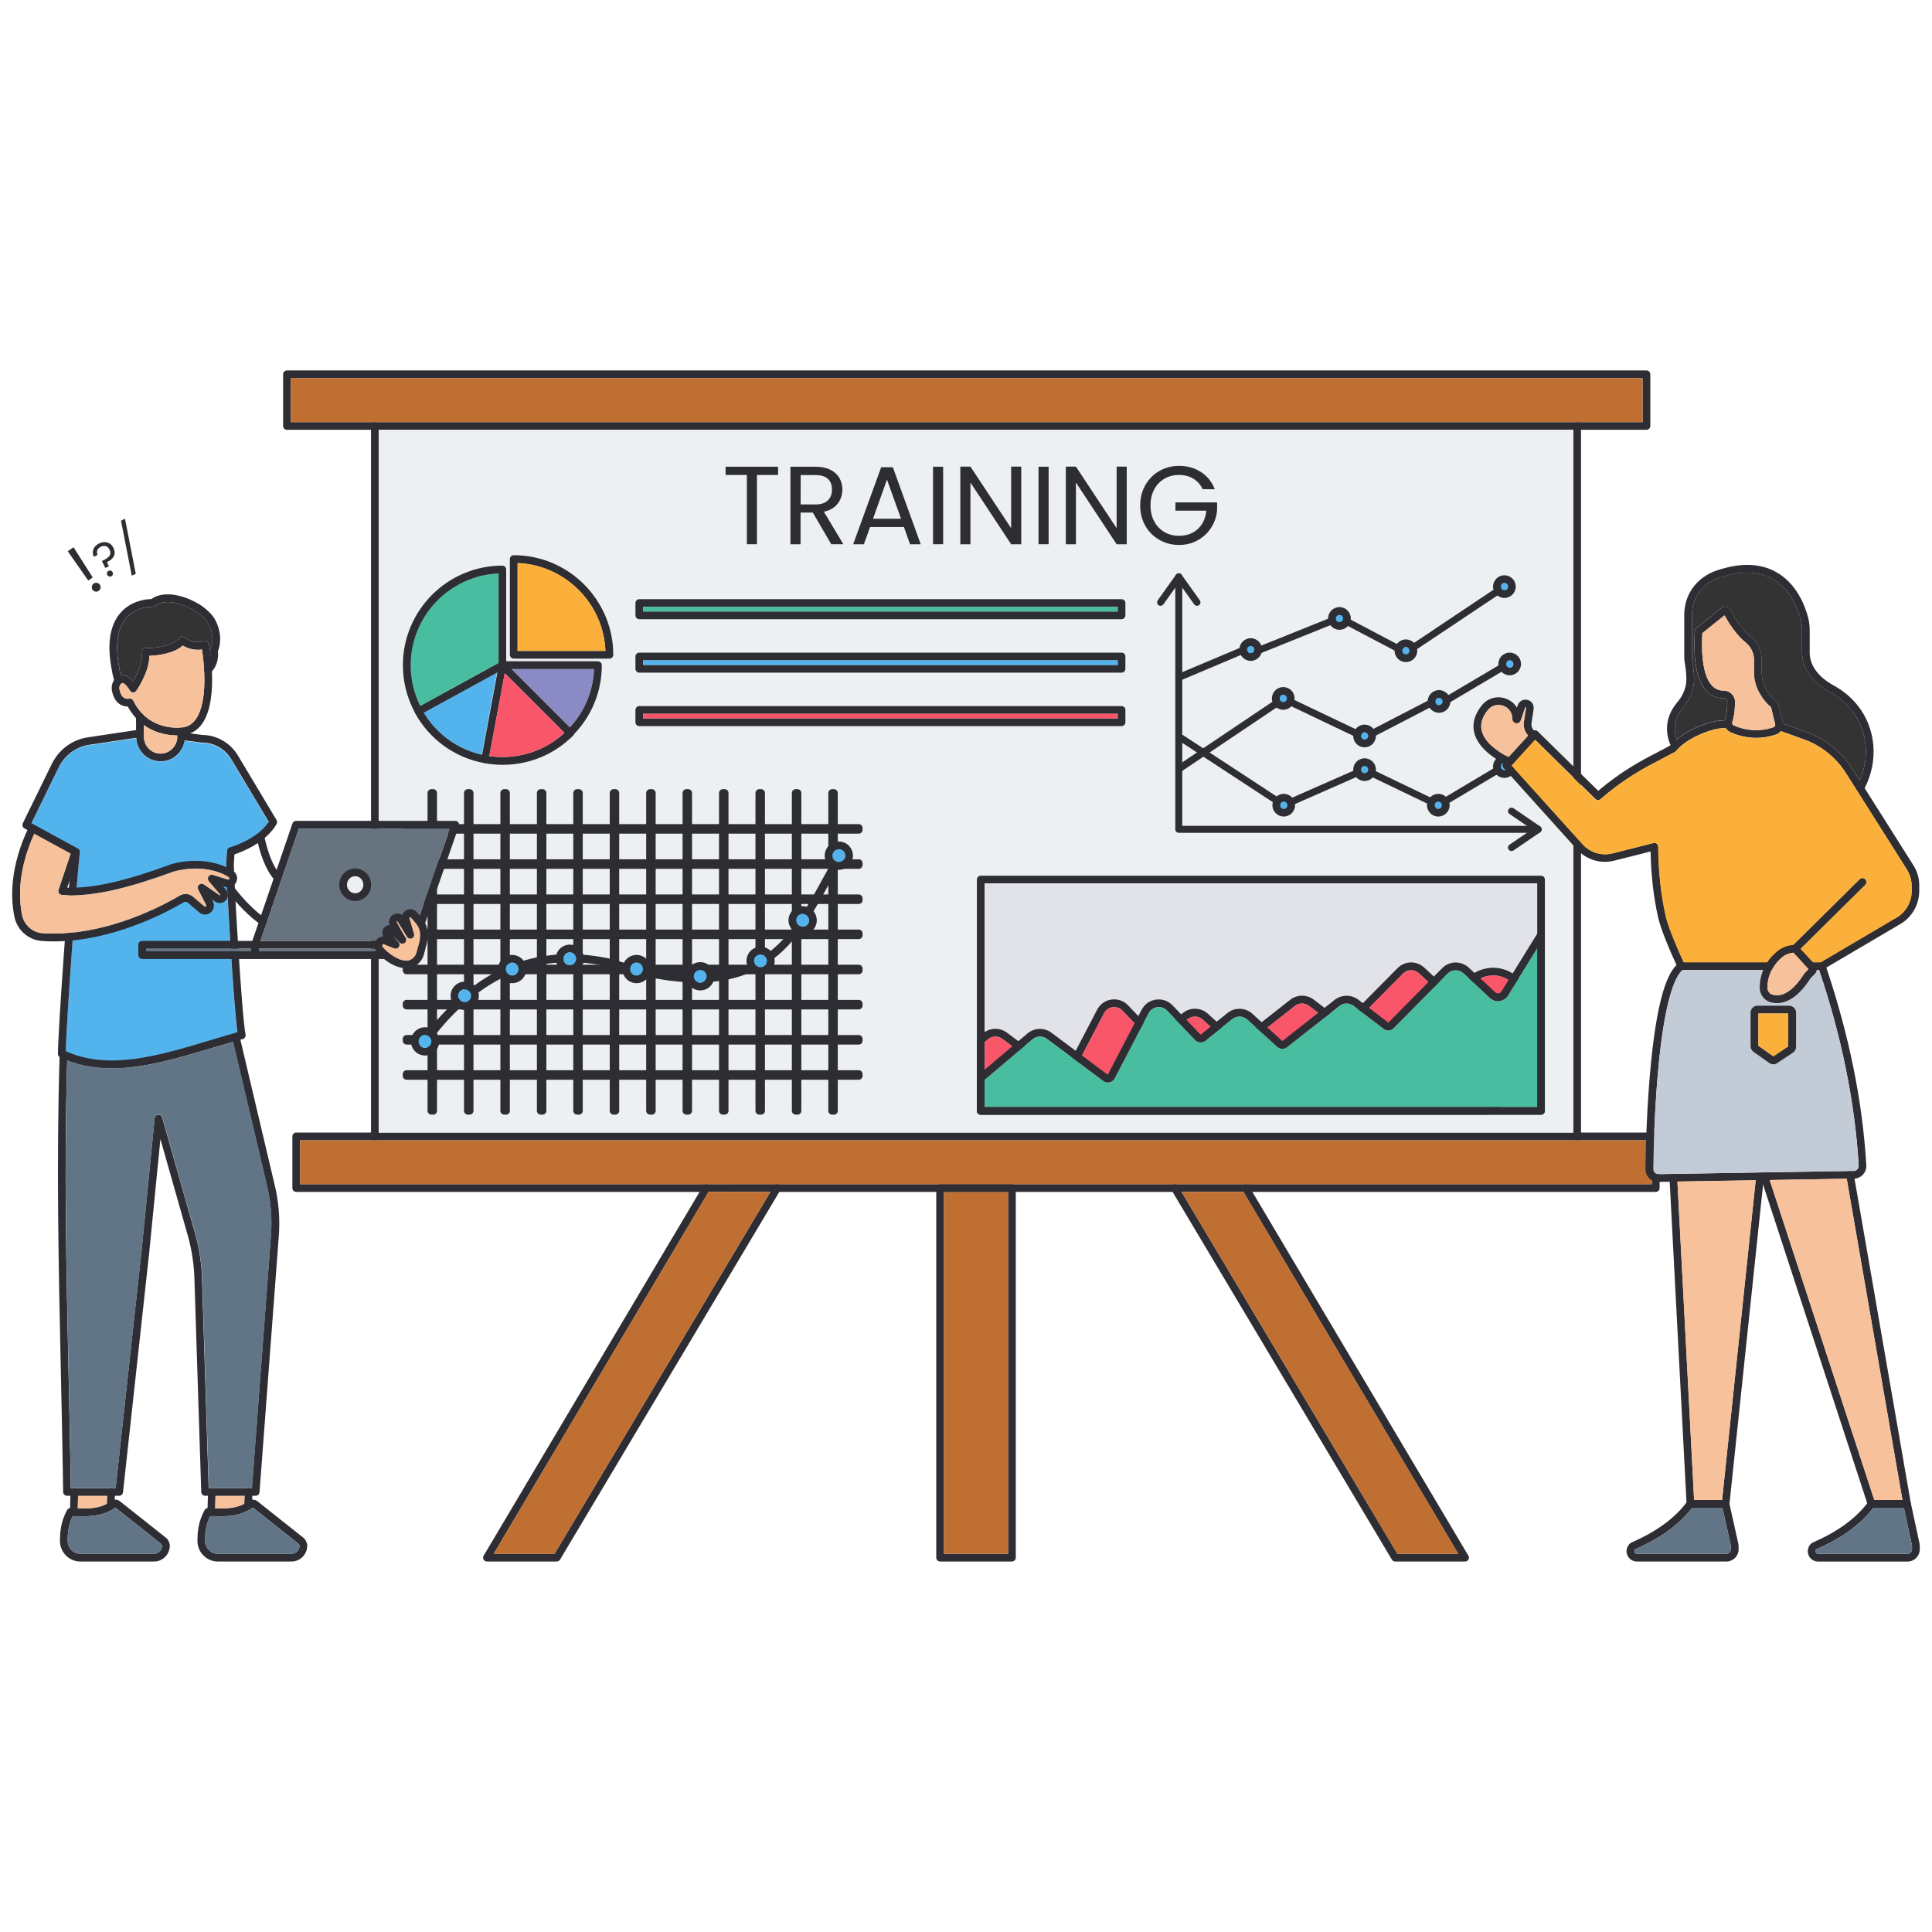 <?xml version="1.0" encoding="utf-8"?>
<svg xmlns="http://www.w3.org/2000/svg" id="Layer_1" style="enable-background:new 0 0 3000 3000" version="1.1" viewBox="0 0 3000 3000" x="0" y="0">
  <g>
    <g>
      <g>
        <g>
          <path d="M1571.3,1838.8h-111.5c-3.3,0-6,2.7-6,6v573.9c0,3.3,2.7,6,6,6h111.5c3.3,0,6-2.7,6-6v-573.9&#xD;&#xA;					C1577.3,1841.5,1574.6,1838.8,1571.3,1838.8z M1565.3,2412.8h-99.5v-561.9h99.5V2412.8z" style="fill:#2e2d33"/>
          <rect height="561.9" style="fill:#bf6f31" width="99.5" x="1465.8" y="1850.8"/>
        </g>
        <g>
          <g>
            <path d="M1211.9,1847.9l-1.8,2.9l-340.5,571c-1.1,1.8-3,2.9-5.2,2.9H756.1c-2.2,0-4.1-1.2-5.2-3&#xD;&#xA;						c-1.1-1.9-1-4.2,0.1-6l335.3-564.9l5.4-9.1c1-1.8,2.9-2.8,4.8-2.9h0.8c0.9,0.1,1.8,0.3,2.7,0.8c2.9,1.7,3.8,5.4,2.1,8.2&#xD;&#xA;						l-1.8,2.9l-333.6,561.9h94.5l335.1-561.9l5.4-9.1c1.1-1.9,3.1-2.9,5.2-2.9c1,0,2.1,0.3,3.1,0.8&#xD;&#xA;						C1212.7,1841.4,1213.6,1845.1,1211.9,1847.9z" style="fill:#2e2d33"/>
          </g>
          <g>
            <path d="M2280.2,2421.7c-1.1,1.9-3.1,3-5.2,3h-108.5c-2.1,0-4.1-1.1-5.2-2.9l-340.5-571l-1.8-2.9&#xD;&#xA;						c-1.7-2.8-0.8-6.5,2.1-8.2c1-0.6,2-0.8,3.1-0.8c2,0,4,1,5.2,2.9l5.4,9.1l335.1,561.9h94.5l-333.6-561.9l-1.8-2.9&#xD;&#xA;						c-1.7-2.8-0.8-6.5,2.1-8.2c0.8-0.5,1.8-0.8,2.7-0.8h0.8c1.9,0.1,3.7,1.2,4.8,2.9l5.4,9.1l335.4,564.9&#xD;&#xA;						C2281.3,2417.6,2281.3,2419.9,2280.2,2421.7z" style="fill:#2e2d33"/>
          </g>
        </g>
      </g>
      <g>
        <path d="M2455,661.5v1103.2c0,3.3-2.7,6-6,6s-6-2.7-6-6V661.5c0-3.2,2.6-5.9,5.8-6c0.1,0,0.1,0,0.2,0&#xD;&#xA;				c0.1,0,0.1,0,0.2,0C2452.4,655.6,2455,658.2,2455,661.5z" style="fill:#2e2d33"/>
      </g>
      <g>
        <path d="M588.1,661.5v1103.2c0,3.3-2.7,6-6,6s-6-2.7-6-6V661.5c0-3.2,2.6-5.9,5.8-6c0.1,0,0.1,0,0.2,0&#xD;&#xA;				c0.1,0,0.1,0,0.2,0C585.5,655.6,588.1,658.2,588.1,661.5z" style="fill:#2e2d33"/>
      </g>
      <g>
        <path d="M2556.6,575.2h-2111c-3.3,0-6,2.7-6,6v80.2c0,3.3,2.7,6,6,6h2111c3.3,0,6-2.7,6-6v-80.2&#xD;&#xA;				C2562.6,577.9,2559.9,575.2,2556.6,575.2z M2550.6,655.5h-2099v-68.2h2099V655.5z" style="fill:#2e2d33"/>
        <path d="M2550.6,587.2v68.2h-101.4c-0.1,0-0.1,0-0.2,0c-0.1,0-0.1,0-0.2,0H582.3c-0.1,0-0.1,0-0.2,0&#xD;&#xA;				c-0.1,0-0.1,0-0.2,0H451.6v-68.2H2550.6z" style="fill:#bf6f31"/>
      </g>
      <g>
        <path d="M2443,1764.6v-6H588.1v6c0,3.3-2.7,6-6,6H2449C2445.7,1770.6,2443,1767.9,2443,1764.6z M1097.2,1838.8&#xD;&#xA;				c0.9,0.1,1.8,0.3,2.7,0.8c2.9,1.7,3.8,5.4,2.1,8.2l-1.8,2.9h96l5.4-9.1c1.1-1.9,3.1-2.9,5.2-2.9L1097.2,1838.8L1097.2,1838.8z&#xD;&#xA;				 M2443,1764.6v-6H588.1v6c0,3.3-2.7,6-6,6H2449C2445.7,1770.6,2443,1767.9,2443,1764.6z M1097.2,1838.8c0.9,0.1,1.8,0.3,2.7,0.8&#xD;&#xA;				c2.9,1.7,3.8,5.4,2.1,8.2l-1.8,2.9h96l5.4-9.1c1.1-1.9,3.1-2.9,5.2-2.9L1097.2,1838.8L1097.2,1838.8z M2571,1758.6H460&#xD;&#xA;				c-3.3,0-6,2.7-6,6v80.2c0,3.3,2.7,6,6,6h2111c3.3,0,6-2.7,6-6v-80.2C2577,1761.3,2574.3,1758.6,2571,1758.6z M2565,1838.8H466&#xD;&#xA;				v-68.2h2099V1838.8z M1097.2,1838.8c0.9,0.1,1.8,0.3,2.7,0.8c2.9,1.7,3.8,5.4,2.1,8.2l-1.8,2.9h96l5.4-9.1&#xD;&#xA;				c1.1-1.9,3.1-2.9,5.2-2.9L1097.2,1838.8L1097.2,1838.8z M2443,1764.6v-6H588.1v6c0,3.3-2.7,6-6,6H2449&#xD;&#xA;				C2445.7,1770.6,2443,1767.9,2443,1764.6z M1097.2,1838.8c0.9,0.1,1.8,0.3,2.7,0.8c2.9,1.7,3.8,5.4,2.1,8.2l-1.8,2.9h96l5.4-9.1&#xD;&#xA;				c1.1-1.9,3.1-2.9,5.2-2.9L1097.2,1838.8L1097.2,1838.8z M2443,1764.6v-6H588.1v6c0,3.3-2.7,6-6,6H2449&#xD;&#xA;				C2445.7,1770.6,2443,1767.9,2443,1764.6z" style="fill:#2e2d33"/>
        <rect height="1091.2" style="fill:#ecf0f1" width="1854.9" x="588.1" y="667.5"/>
        <rect height="68.2" style="fill:#bf6f31" width="2099" x="466" y="1770.6"/>
        <polygon points="2264.5 2412.8 2169.9 2412.8 1834.8 1850.8 1930.9 1850.8" style="fill:#bf6f31"/>
        <polygon points="1196.2 1850.8 861.1 2412.8 766.6 2412.8 1100.2 1850.8" style="fill:#bf6f31"/>
      </g>
    </g>
    <g>
      <g>
        <path d="M1208.2,724.7v12.8h-32.8V845h-15.7V737.5h-33v-12.8H1208.2z" style="fill:#2e2d33"/>
      </g>
      <g>
        <path d="M1290.8,845.1l-28.7-49.2h-19v49.2h-15.7V724.7h38.8c9.1,0,16.8,1.6,23,4.7c6.3,3.1,11,7.3,14.1,12.6&#xD;&#xA;				s4.7,11.3,4.7,18.1c0,8.3-2.4,15.6-7.2,21.9c-4.8,6.3-11.9,10.5-21.5,12.6l30.2,50.4L1290.8,845.1L1290.8,845.1z M1243.2,783.3&#xD;&#xA;				h23.1c8.5,0,14.9-2.1,19.2-6.3c4.3-4.2,6.4-9.8,6.4-16.8c0-7.1-2.1-12.7-6.3-16.6c-4.2-3.9-10.6-5.9-19.2-5.9h-23.1L1243.2,783.3&#xD;&#xA;				L1243.2,783.3z" style="fill:#2e2d33"/>
      </g>
      <g>
        <path d="M1403.6,818.3h-52.5l-9.7,26.8h-16.6l43.5-119.6h18.1l43.3,119.6h-16.6L1403.6,818.3z M1399.1,805.5&#xD;&#xA;				l-21.8-60.8l-21.7,60.8H1399.1z" style="fill:#2e2d33"/>
      </g>
      <g>
        <path d="M1464.5,724.7V845h-15.7V724.7H1464.5z" style="fill:#2e2d33"/>
      </g>
      <g>
        <path d="M1585.8,845.1h-15.7l-63.2-95.8v95.8h-15.7V724.6h15.7l63.2,95.6v-95.6h15.7V845.1z" style="fill:#2e2d33"/>
      </g>
      <g>
        <path d="M1628.3,724.7V845h-15.7V724.7H1628.3z" style="fill:#2e2d33"/>
      </g>
      <g>
        <path d="M1749.6,845.1h-15.7l-63.2-95.8v95.8H1655V724.6h15.7l63.2,95.6v-95.6h15.7L1749.6,845.1L1749.6,845.1z" style="fill:#2e2d33"/>
      </g>
      <g>
        <path d="M1867.5,759.6c-3.3-7-8.2-12.5-14.5-16.3c-6.3-3.9-13.7-5.8-22.1-5.8s-16,1.9-22.7,5.8&#xD;&#xA;				c-6.7,3.9-12,9.4-15.9,16.6c-3.9,7.2-5.8,15.5-5.8,24.9s1.9,17.7,5.8,24.9c3.9,7.1,9.1,12.6,15.9,16.5c6.7,3.9,14.3,5.8,22.7,5.8&#xD;&#xA;				c11.7,0,21.4-3.5,29-10.5s12-16.5,13.3-28.5h-48v-12.8h64.7v12.1c-0.9,9.9-4,19-9.3,27.2s-12.3,14.7-20.9,19.5&#xD;&#xA;				s-18.2,7.2-28.8,7.2c-11.2,0-21.3-2.6-30.6-7.9c-9.2-5.2-16.5-12.5-21.8-21.8c-5.4-9.3-8-19.9-8-31.6s2.7-22.3,8-31.7&#xD;&#xA;				c5.4-9.4,12.6-16.7,21.8-21.9c9.2-5.2,19.4-7.9,30.6-7.9c12.8,0,24.1,3.2,33.9,9.5s17,15.2,21.5,26.8L1867.5,759.6L1867.5,759.6z" style="fill:#2e2d33"/>
      </g>
    </g>
    <g>
      <g>
        <path d="M2392.9,1359.8h-870c-3.3,0-6,2.7-6,6v359.1c0,3.3,2.7,6,6,6h870c3.3,0,6-2.7,6-6v-359.1&#xD;&#xA;				C2398.9,1362.4,2396.2,1359.8,2392.9,1359.8z M2386.9,1718.8h-858v-347.1h858V1718.8z" style="fill:#2e2d33"/>
        <rect height="347.1" style="fill:#e1e3e8" width="858" x="1528.9" y="1371.8"/>
      </g>
      <g>
        <g>
          <path d="M2362.6,1538.5L2362.6,1538.5L2362.6,1538.5z M2363.6,1525.9c-2.7-3.8-5.8-7.2-9.3-10.2&#xD;&#xA;					c-19.3-16.4-48.3-17.3-68.9-2.2c-4,2.9-7.7,6.4-10.8,10.4l-11.9,14.9c-0.2,0.2-0.3,0.4-0.4,0.6c-1.4,2.2-3.4,2.8-4.5,2.9&#xD;&#xA;					c-1.9,0.3-3.8-0.3-5.2-1.6l-41-38.2c-12-11.1-30.2-10.7-41.6,0.9l-57.4,58l-26.1,26.4l-46.5-35.6c-10.9-8.2-26-8.1-36.5,0.2&#xD;&#xA;					l-48.2,37.9l-33.2,26.1l-46.5-42.3c-11-9.9-27.3-10.4-38.9-1.1l-41.5,33.6l-43.5-45.5c-6.7-7.1-16.1-10.3-25.8-9&#xD;&#xA;					c-9.7,1.4-17.8,7.1-22.3,15.8l-52.6,100.9l-87.4-65.3c-11.2-8.3-26.5-7.9-37.2,1.1l-7.3,6.2c-1.4,1.1-2.1,2.8-2.1,4.6v109.3&#xD;&#xA;					c0,3.3,2.7,6,6,6h789c9.5,0,17.3-7.6,17.7-17l38.8-174c0.1-0.4,0.1-0.9,0.1-1.3C2368.6,1534.7,2367,1530.7,2363.6,1525.9z&#xD;&#xA;					 M2317.8,1711.8c-0.1,0.4-0.1,0.9-0.1,1.3c0,3.2-2.6,5.7-5.7,5.7h-783v-100.6l5.2-4.4c6.4-5.4,15.6-5.6,22.3-0.6l87.4,65.3&#xD;&#xA;					c2.8,2.1,6.4,2.8,9.8,2.1c3.4-0.8,6.3-3,7.9-6.1l52.7-101c2.7-5.2,7.6-8.7,13.3-9.5c5.8-0.8,11.4,1.1,15.4,5.4l43.4,45.5&#xD;&#xA;					c4.2,4.6,11.2,5.1,16.2,1.2l41.6-33.6c6.9-5.5,16.8-5.2,23.3,0.7l46.5,42.3c4.3,3.9,10.8,4.2,15.4,0.5l81.4-64&#xD;&#xA;					c6.3-5,15.3-5,21.9-0.1l46.6,35.6c4.9,3.6,11.5,3.2,15.7-1.1l83.5-84.5c6.8-6.9,17.7-7.1,24.9-0.5l41,38.2&#xD;&#xA;					c4.1,3.8,9.5,5.5,15,4.7c5.3-0.7,10-3.7,12.9-8.2l11.7-14.7c2.5-3.1,5.4-5.9,8.5-8.2c16.2-11.9,39-11.2,54.1,1.6&#xD;&#xA;					c2.7,2.3,5.2,5,7.3,8c2,2.8,2.6,4.5,2.7,5.2L2317.8,1711.8z" style="fill:#2e2d33"/>
          <path d="M2356.5,1538.1l-38.7,173.7c-0.1,0.4-0.1,0.9-0.1,1.3c0,3.2-2.6,5.7-5.7,5.7h-783v-100.6l5.2-4.4&#xD;&#xA;					c6.4-5.4,15.6-5.6,22.3-0.6l87.4,65.3c2.8,2.1,6.4,2.8,9.8,2.1c3.4-0.8,6.3-3,7.9-6.1l52.7-101c2.7-5.2,7.6-8.7,13.3-9.5&#xD;&#xA;					c5.8-0.8,11.4,1.1,15.4,5.4l43.4,45.5c4.2,4.6,11.2,5.1,16.2,1.2l41.6-33.6c6.9-5.5,16.8-5.2,23.3,0.7l46.5,42.3&#xD;&#xA;					c4.3,3.9,10.8,4.2,15.4,0.5l81.4-64c6.3-5,15.3-5,21.9-0.1l46.6,35.6c4.9,3.6,11.5,3.2,15.7-1.1l83.5-84.5&#xD;&#xA;					c6.8-6.9,17.7-7.1,24.9-0.5l41,38.2c4.1,3.8,9.5,5.5,15,4.7c5.3-0.7,10-3.7,12.9-8.2l11.7-14.7c2.5-3.1,5.4-5.9,8.5-8.2&#xD;&#xA;					c16.2-11.9,39-11.2,54.1,1.6c2.7,2.3,5.2,5,7.3,8C2355.8,1535.7,2356.4,1537.3,2356.5,1538.1z" style="fill:#fa5669"/>
        </g>
      </g>
      <g>
        <g>
          <path d="M2394.5,1446c-2.6-0.7-5.3,0.3-6.7,2.6l-56.3,90.9c-1.4,2.2-3.4,2.8-4.5,2.9c-1.9,0.3-3.8-0.3-5.2-1.6&#xD;&#xA;					l-41-38.2c-12-11.1-30.2-10.7-41.6,0.9l-83.4,84.4l-46.6-35.6c-10.9-8.2-26-8.1-36.6,0.2l-81.4,64l-46.5-42.3&#xD;&#xA;					c-11-9.9-27.3-10.4-38.9-1.1l-41.5,33.6l-43.5-45.5c-6.7-7.1-16.1-10.3-25.8-9c-9.7,1.4-17.8,7.1-22.3,15.8l-52.6,100.9&#xD;&#xA;					l-87.4-65.3c-11.2-8.3-26.5-7.9-37.2,1.1l-76.6,64.8c-1.3,1.1-2.1,2.8-2.1,4.6v50.8c0,3.3,2.7,6,6,6h870c3.3,0,6-2.7,6-6v-273.1&#xD;&#xA;					C2398.9,1449.1,2397.1,1446.8,2394.5,1446z M2386.9,1718.8h-858v-42l74.5-63c6.4-5.4,15.6-5.6,22.3-0.6l87.4,65.3&#xD;&#xA;					c2.8,2.1,6.4,2.9,9.9,2.1c3.4-0.8,6.3-3,7.9-6.1l52.7-101c2.7-5.2,7.6-8.6,13.3-9.5c5.8-0.8,11.4,1.1,15.4,5.4l43.4,45.5&#xD;&#xA;					c4.2,4.5,11.2,5,16.2,1.2l41.5-33.6c7-5.5,16.8-5.2,23.3,0.7l46.5,42.3c4.3,4,10.8,4.2,15.4,0.6l81.4-64&#xD;&#xA;					c6.3-5,15.3-5.1,21.9-0.1l46.6,35.6c4.8,3.6,11.4,3.2,15.7-1.1l83.5-84.5c6.8-6.9,17.7-7.1,24.9-0.5l41,38.2&#xD;&#xA;					c4.1,3.8,9.5,5.5,15,4.7c5.4-0.8,10.2-3.9,13.1-8.5l45.2-73V1718.8z" style="fill:#2e2d33"/>
          <path d="M2386.9,1472.8v246h-858v-42l74.5-63c6.4-5.4,15.6-5.6,22.3-0.6l87.4,65.3c2.8,2.1,6.4,2.9,9.9,2.1&#xD;&#xA;					c3.4-0.8,6.3-3,7.9-6.1l52.7-101c2.7-5.2,7.6-8.6,13.3-9.5c5.8-0.8,11.4,1.1,15.4,5.4l43.4,45.5c4.2,4.5,11.2,5,16.2,1.2&#xD;&#xA;					l41.5-33.6c7-5.5,16.8-5.2,23.3,0.7l46.5,42.3c4.3,4,10.8,4.2,15.4,0.6l81.4-64c6.3-5,15.3-5.1,21.9-0.1l46.6,35.6&#xD;&#xA;					c4.8,3.6,11.4,3.2,15.7-1.1l83.5-84.5c6.8-6.9,17.7-7.1,24.9-0.5l41,38.2c4.1,3.8,9.5,5.5,15,4.7c5.4-0.8,10.2-3.9,13.1-8.5&#xD;&#xA;					L2386.9,1472.8z" style="fill:#49bda0"/>
        </g>
      </g>
    </g>
    <g>
      <g>
        <g>
          <path d="M889.3,1133.7l-4.3-4.3l-90.5-90.5l-10.1-10.1c-0.1-0.1-0.1-0.1-0.2-0.2c-0.1-0.1-0.1-0.1-0.2-0.2l-0.2-0.2&#xD;&#xA;					c-0.1-0.1-0.3-0.2-0.4-0.3c-0.2-0.1-0.3-0.2-0.5-0.3l0,0c-0.1,0-0.2-0.1-0.3-0.2c-0.3-0.1-0.6-0.2-0.9-0.3&#xD;&#xA;					c-0.1,0-0.2-0.1-0.4-0.1l0,0h-0.1l0,0l0,0c-0.1,0-0.1,0-0.2,0h-0.1c0,0,0,0-0.1,0c-0.2,0-0.4,0-0.5,0l0,0c-0.2,0-0.3,0-0.5,0&#xD;&#xA;					c-0.1,0-0.2,0-0.2,0c-0.1,0-0.3,0-0.4,0.1c0,0,0,0-0.1,0c0,0,0,0-0.1,0s-0.3,0.1-0.4,0.1l0,0l0,0c-0.1,0-0.1,0-0.2,0.1&#xD;&#xA;					c-0.1,0-0.2,0.1-0.2,0.1s-0.1,0-0.1,0.1c-0.1,0-0.1,0.1-0.2,0.1c-0.2,0.1-0.4,0.2-0.6,0.3c-0.2,0.1-0.4,0.2-0.5,0.3l0,0&#xD;&#xA;					c-0.2,0.2-0.4,0.3-0.5,0.5c-0.1,0.1-0.2,0.1-0.2,0.2c-0.2,0.2-0.3,0.3-0.4,0.5c0,0,0,0-0.1,0.1s-0.2,0.3-0.3,0.4&#xD;&#xA;					c0,0.1-0.1,0.1-0.1,0.2c-0.1,0.1-0.1,0.2-0.1,0.3c-0.1,0.1-0.1,0.2-0.2,0.4c-0.1,0.1-0.1,0.2-0.1,0.4c0,0.1-0.1,0.2-0.1,0.3&#xD;&#xA;					c0,0,0,0,0,0.1s-0.1,0.2-0.1,0.3v0.1l-0.1,0.5l-2.2,11.9l0,0L748.5,1172l-1.1,6c-0.3,1.6,0,3.2,1,4.5c0.9,1.3,2.3,2.2,3.9,2.5&#xD;&#xA;					c9.3,1.7,18.8,2.6,28.3,2.6c41.3,0,80.1-16.1,109.3-45.3c1.1-1.1,1.8-2.6,1.8-4.2C891,1136.4,890.4,1134.9,889.3,1133.7z&#xD;&#xA;					 M780,1175.5c-6.8,0-13.6-0.5-20.2-1.4l24-128.8l92.7,92.7C850.1,1162.2,816,1175.5,780,1175.5z" style="fill:#2e2d33"/>
          <path d="M876.4,1137.9c-26.4,24.3-60.4,37.6-96.5,37.6c-6.8,0-13.6-0.5-20.2-1.4l24-128.8L876.4,1137.9z" style="fill:#fa5669"/>
        </g>
        <g>
          <path d="M771.7,1044.3l-23.8,127.6c-37.6-8.6-69.9-32-90-65.1L771.7,1044.3z" style="fill:#53b4ed"/>
          <path d="M786,1032.6v0.4c0,0.1,0,0.3,0,0.4s0,0.1,0,0.2c0,0.2,0,0.3-0.1,0.5l0,0c0,0.2-0.1,0.4-0.2,0.6&#xD;&#xA;					c-0.1,0.2-0.1,0.4-0.2,0.6c-0.1,0.2-0.2,0.3-0.2,0.5c-0.2,0.3-0.3,0.6-0.5,0.8c0,0.1-0.1,0.1-0.1,0.2c-0.1,0.1-0.2,0.3-0.3,0.4&#xD;&#xA;					c0,0,0,0,0,0.1c-0.1,0.1-0.3,0.2-0.4,0.4c-0.1,0.1-0.3,0.2-0.4,0.3c-0.2,0.1-0.4,0.2-0.6,0.3l-1.3,0.7l-9.8,5.4l0,0L658,1106.8&#xD;&#xA;					c20.1,33.1,52.3,56.5,90,65.1c1.9,0.5,3.9,0.8,5.9,1.2c3.2,0.6,5.4,3.7,4.8,7c-0.5,2.9-3,4.9-5.9,4.9c-0.4,0-0.7,0-1.1-0.1&#xD;&#xA;					c-45.6-8.5-84.7-36.7-107.2-77.6c-0.8-1.4-1-3-0.5-4.6c0.5-1.5,1.5-2.8,2.9-3.6l5.4-2.9l121.8-66.8l2.9-1.6&#xD;&#xA;					c0.2-0.1,0.4-0.2,0.6-0.3c0.1,0,0.1-0.1,0.2-0.1c0,0,0.1,0,0.1-0.1l0,0c0.1,0,0.2-0.1,0.2-0.1c0.1,0,0.1-0.1,0.2-0.1l0,0l0,0&#xD;&#xA;					c0.1,0,0.3-0.1,0.4-0.1c0,0,0,0,0.1,0c0,0,0,0,0.1,0s0.3-0.1,0.4-0.1c0.1,0,0.2,0,0.2,0s0,0,0.1,0s0.3,0,0.4,0l0,0&#xD;&#xA;					c0.2,0,0.4,0,0.5,0c0,0,0,0,0.1,0h0.1c0.1,0,0.1,0,0.2,0l0,0l0,0h0.1l0,0c0.1,0,0.3,0,0.4,0.1c0.3,0.1,0.6,0.2,0.9,0.3&#xD;&#xA;					c0.1,0,0.2,0.1,0.3,0.2l0,0c0.2,0.1,0.3,0.2,0.5,0.3c0.2,0.1,0.3,0.2,0.4,0.3l0.2,0.2c0.1,0.1,0.1,0.1,0.2,0.2&#xD;&#xA;					c0.1,0.1,0.1,0.1,0.2,0.2c0.3,0.4,0.6,0.8,0.9,1.2C785.7,1030.8,785.9,1031.7,786,1032.6z" style="fill:#2e2d33"/>
        </g>
        <g>
          <path d="M774,890.5v138.9l-121.8,66.8c-9.7-19.6-14.8-41.3-14.8-63.3C637.4,956.3,698.1,893.6,774,890.5z" style="fill:#49bda0"/>
          <path d="M786,884.4V1033c0,0.4,0,0.8-0.1,1.2l0,0c0,0.2-0.1,0.4-0.2,0.6c-0.1,0.2-0.1,0.4-0.2,0.6&#xD;&#xA;					c-0.1,0.2-0.2,0.3-0.2,0.5c-0.2,0.3-0.3,0.6-0.5,0.8c0,0.1-0.1,0.1-0.1,0.2c-0.1,0.1-0.2,0.3-0.3,0.4c0,0,0,0,0,0.1&#xD;&#xA;					c-0.1,0.1-0.3,0.2-0.4,0.4c-0.1,0.1-0.3,0.2-0.4,0.3c-0.2,0.1-0.4,0.2-0.6,0.3c-0.8,0.4-1.8,0.7-2.8,0.7c-3.3,0-6-2.7-6-6V890.5&#xD;&#xA;					c-75.8,3.2-136.5,65.8-136.5,142.4c0,22,5.1,43.8,14.8,63.3c0.9,1.8,1.8,3.6,2.8,5.3c1.6,2.9,0.5,6.5-2.4,8.1&#xD;&#xA;					c-0.9,0.5-1.9,0.8-2.9,0.8c-2.1,0-4.2-1.1-5.3-3.1c-12.5-22.7-19.1-48.4-19.1-74.4c0-85.2,69.3-154.6,154.5-154.6&#xD;&#xA;					C783.3,878.4,786,881,786,884.4z" style="fill:#2e2d33"/>
        </g>
        <g>
          <path d="M797.7,862.1c-3.3,0-6,2.7-6,6v148.6c0,3.3,2.7,6,6,6h148.6c3.3,0,6-2.7,6-6&#xD;&#xA;					C952.2,931.5,882.9,862.1,797.7,862.1z M803.7,1010.7V874.3c73.8,3.1,133.4,62.6,136.4,136.4L803.7,1010.7L803.7,1010.7z" style="fill:#2e2d33"/>
          <path d="M940.1,1010.7H803.7V874.3C877.5,877.3,937,936.8,940.1,1010.7z" style="fill:#fbb03b"/>
        </g>
        <g>
          <path d="M922.4,1038.9c-1.4,33.8-14.5,65.6-37.5,90.5l-90.5-90.5H922.4z" style="fill:#8a8bc4"/>
          <path d="M934.5,1032.9c0,41.3-16.1,80.1-45.3,109.3c-1.2,1.2-2.7,1.8-4.2,1.8s-3.1-0.6-4.2-1.8&#xD;&#xA;					c-2.3-2.3-2.3-6.1,0-8.5c1.4-1.4,2.8-2.9,4.2-4.3c22.9-24.9,36.1-56.6,37.5-90.5H780c-3.3,0-6-2.7-6-6c0-0.4,0-0.8,0.1-1.1v-0.1&#xD;&#xA;					c0-0.1,0-0.2,0.1-0.3v-0.1c0-0.1,0.1-0.2,0.1-0.3c0-0.1,0.1-0.2,0.1-0.4c0.1-0.1,0.1-0.2,0.2-0.4c0-0.1,0.1-0.2,0.1-0.3&#xD;&#xA;					c0-0.1,0-0.1,0.1-0.2s0.2-0.3,0.3-0.4c0,0,0,0,0.1-0.1c0.1-0.2,0.2-0.3,0.4-0.5c0.1-0.1,0.1-0.2,0.2-0.2&#xD;&#xA;					c0.2-0.2,0.3-0.3,0.5-0.5l0,0c0.2-0.1,0.3-0.2,0.5-0.3c0.2-0.1,0.4-0.2,0.6-0.3c0.1,0,0.1-0.1,0.2-0.1c0,0,0.1,0,0.1-0.1&#xD;&#xA;					c0.1,0,0.2-0.1,0.2-0.1c0.1,0,0.1-0.1,0.2-0.1l0,0c0.1,0,0.3-0.1,0.4-0.1c0,0,0,0,0.1,0c0,0,0,0,0.1,0s0.3-0.1,0.4-0.1&#xD;&#xA;					c0.1,0,0.2,0,0.2,0c0.2,0,0.3,0,0.5,0h148.6C931.8,1026.9,934.5,1029.6,934.5,1032.9z" style="fill:#2e2d33"/>
        </g>
      </g>
      <g>
        <g>
          <path d="M1741.6,930.4H992.7c-3.3,0-6,2.7-6,6v19.1c0,3.3,2.7,6,6,6h748.8c3.3,0,6-2.7,6-6v-19.1&#xD;&#xA;					C1747.6,933.1,1744.9,930.4,1741.6,930.4z M1735.6,949.5H998.7v-7.1h736.8L1735.6,949.5L1735.6,949.5z" style="fill:#2e2d33"/>
          <rect height="7.1" style="fill:#49bda0" width="736.8" x="998.7" y="942.4"/>
        </g>
        <g>
          <path d="M1741.6,1013.4H992.7c-3.3,0-6,2.7-6,6v19.1c0,3.3,2.7,6,6,6h748.8c3.3,0,6-2.7,6-6v-19.1&#xD;&#xA;					C1747.6,1016.1,1744.9,1013.4,1741.6,1013.4z M1735.6,1032.5H998.7v-7.1h736.8L1735.6,1032.5L1735.6,1032.5z" style="fill:#2e2d33"/>
          <rect height="7.1" style="fill:#53b4ed" width="736.8" x="998.7" y="1025.4"/>
        </g>
        <g>
          <path d="M1741.6,1096.4H992.7c-3.3,0-6,2.7-6,6v19.1c0,3.3,2.7,6,6,6h748.8c3.3,0,6-2.7,6-6v-19.1&#xD;&#xA;					C1747.6,1099.1,1744.9,1096.4,1741.6,1096.4z M1735.6,1115.5H998.7v-7.1h736.8L1735.6,1115.5L1735.6,1115.5z" style="fill:#2e2d33"/>
          <rect height="7.1" style="fill:#fa5669" width="736.8" x="998.7" y="1108.4"/>
        </g>
      </g>
    </g>
    <g>
      <g>
        <g>
          <g>
            <path d="M1832.9,1198.4c-0.2,0-0.6,0-0.8-0.4l-4.9-7.3c-0.1-0.2-0.2-0.5-0.2-0.7c0.1-0.3,0.2-0.5,0.4-0.6&#xD;&#xA;						l164.5-110.5c0.2-0.1,0.4-0.2,0.6-0.2c0.1,0,0.3,0,0.4,0.1l126,60.1l115.6-59.9c0.1-0.1,0.3-0.1,0.5-0.1c0.1,0,0.5,0,0.8,0.4&#xD;&#xA;						l4.3,5.3l98.2-58.1c0.2-0.1,0.3-0.1,0.5-0.1c0.1,0,0.6,0,0.9,0.5l4.5,7.6c0.1,0.2,0.2,0.5,0.1,0.8c-0.1,0.3-0.2,0.5-0.5,0.6&#xD;&#xA;						l-105.4,62.4c-0.2,0.1-0.3,0.1-0.5,0.1c-0.1,0-0.5,0-0.8-0.4l-4.6-5.6l-112.8,58.5c-0.1,0.1-0.3,0.1-0.5,0.1s-0.3,0-0.4-0.1&#xD;&#xA;						l-125.4-59.8l-159.8,107.4C1833.2,1198.4,1833.1,1198.4,1832.9,1198.4z" style="fill:#2e2d33"/>
          </g>
        </g>
        <g>
          <g>
            <path d="M2234,1256.3c-0.2,0-0.3,0-0.4-0.1l-114.8-55.2l-125.4,55.2c-0.1,0.1-0.3,0.1-0.4,0.1s-0.3,0-0.5-0.2&#xD;&#xA;						L1827.4,1148c-0.3-0.2-0.4-0.4-0.4-0.6s0-0.5,0.1-0.8l4.8-7.4c0.1-0.2,0.4-0.4,0.6-0.4c0.1,0,0.1,0,0.2,0&#xD;&#xA;						c0.2,0,0.4,0.1,0.5,0.2l160.6,105.2l124.7-54.9c0.1-0.1,0.3-0.1,0.4-0.1c0.2,0,0.3,0,0.4,0.1l114.1,54.9l99.7-59.4&#xD;&#xA;						c0.2-0.1,0.3-0.1,0.5-0.1c0.1,0,0.6,0,0.9,0.5l4.5,7.6c0.2,0.3,0.2,0.6,0.1,0.8c0,0.2-0.2,0.4-0.5,0.6l-104.3,62.1&#xD;&#xA;						C2234.4,1256.3,2234.2,1256.3,2234,1256.3z" style="fill:#2e2d33"/>
          </g>
        </g>
        <g>
          <g>
            <path d="M1830.4,1057.3c-2.2,0-4.1-1.3-5-3.3c-1.2-2.7,0.1-5.9,2.9-7.1l110.9-46.8c0.7-0.3,1.4-0.4,2.1-0.4&#xD;&#xA;						c1.9,0,3.7,1,4.7,2.7l2.4,4.1l129.8-52.2c0.6-0.3,1.3-0.4,2-0.4c0.9,0,1.7,0.2,2.5,0.6l99.8,52.6L2333,906.4&#xD;&#xA;						c0.9-0.6,1.9-0.9,3-0.9c1.8,0,3.5,0.9,4.5,2.4c0.8,1.2,1.1,2.6,0.8,4.1c-0.3,1.4-1.1,2.6-2.3,3.4l-153.2,102.3&#xD;&#xA;						c-0.9,0.6-1.9,0.9-3,0.9c-0.9,0-1.7-0.2-2.5-0.6l-100.5-52.9l-131.8,53.1c-0.6,0.3-1.3,0.4-2,0.4c-1.9,0-3.8-1-4.7-2.7l-2.3-4&#xD;&#xA;						l-106.5,45C1831.8,1057.1,1831.1,1057.3,1830.4,1057.3z" style="fill:#2e2d33"/>
          </g>
        </g>
        <g>
          <g>
            <path d="M1993.4,1232.7c-9.7,0-17.6,7.9-17.6,17.6s7.9,17.6,17.6,17.6s17.6-7.9,17.6-17.6&#xD;&#xA;						C2011.1,1240.6,2003.2,1232.7,1993.4,1232.7z M1993.4,1256c-3.1,0-5.6-2.5-5.6-5.6s2.5-5.6,5.6-5.6s5.6,2.5,5.6,5.6&#xD;&#xA;						C1999.1,1253.4,1996.5,1256,1993.4,1256z" style="fill:#2e2d33"/>
            <path d="M1999.1,1250.3c0,3.1-2.5,5.6-5.6,5.6s-5.6-2.5-5.6-5.6s2.5-5.6,5.6-5.6&#xD;&#xA;						C1996.5,1244.7,1999.1,1247.2,1999.1,1250.3z" style="fill:#53b4ed"/>
          </g>
        </g>
        <g>
          <g>
            <path d="M1992.6,1066.9c-9.7,0-17.6,7.9-17.6,17.6s7.9,17.6,17.6,17.6s17.6-7.9,17.6-17.6&#xD;&#xA;						C2010.3,1074.8,2002.4,1066.9,1992.6,1066.9z M1992.6,1090.2c-3.1,0-5.6-2.5-5.6-5.6s2.5-5.6,5.6-5.6s5.6,2.5,5.6,5.6&#xD;&#xA;						C1998.3,1087.6,1995.7,1090.2,1992.6,1090.2z" style="fill:#2e2d33"/>
            <path d="M1998.3,1084.6c0,3.1-2.5,5.6-5.6,5.6s-5.6-2.5-5.6-5.6s2.5-5.6,5.6-5.6&#xD;&#xA;						C1995.7,1078.9,1998.3,1081.4,1998.3,1084.6z" style="fill:#53b4ed"/>
          </g>
        </g>
        <g>
          <g>
            <path d="M1942.1,991c-9.7,0-17.6,7.9-17.6,17.6c0,9.7,7.9,17.6,17.6,17.6s17.6-7.9,17.6-17.6&#xD;&#xA;						S1951.8,991,1942.1,991z M1942.1,1014.2c-3.1,0-5.6-2.5-5.6-5.6s2.5-5.6,5.6-5.6s5.6,2.5,5.6,5.6S1945.2,1014.2,1942.1,1014.2z" style="fill:#2e2d33"/>
            <path d="M1947.7,1008.6c0,3.1-2.5,5.6-5.6,5.6s-5.6-2.5-5.6-5.6s2.5-5.6,5.6-5.6S1947.7,1005.5,1947.7,1008.6z" style="fill:#53b4ed"/>
          </g>
        </g>
        <g>
          <g>
            <path d="M2079.9,942.7c-9.7,0-17.6,7.9-17.6,17.6c0,9.7,7.9,17.6,17.6,17.6s17.6-7.9,17.6-17.6&#xD;&#xA;						C2097.5,950.6,2089.6,942.7,2079.9,942.7z M2079.9,966c-3.1,0-5.6-2.5-5.6-5.6s2.5-5.6,5.6-5.6s5.6,2.5,5.6,5.6&#xD;&#xA;						S2083,966,2079.9,966z" style="fill:#2e2d33"/>
            <circle cx="2079.9" cy="960.4" r="5.6" style="fill:#53b4ed"/>
          </g>
        </g>
        <g>
          <g>
            <path d="M2183.1,992.9c-9.7,0-17.6,7.9-17.6,17.6c0,9.7,7.9,17.6,17.6,17.6c9.7,0,17.6-7.9,17.6-17.6&#xD;&#xA;						C2200.7,1000.8,2192.8,992.9,2183.1,992.9z M2183.1,1016.1c-3.1,0-5.6-2.5-5.6-5.6s2.5-5.6,5.6-5.6s5.6,2.5,5.6,5.6&#xD;&#xA;						C2188.7,1013.6,2186.2,1016.1,2183.1,1016.1z" style="fill:#2e2d33"/>
            <path d="M2188.7,1010.5c0,3.1-2.5,5.6-5.6,5.6s-5.6-2.5-5.6-5.6s2.5-5.6,5.6-5.6S2188.7,1007.4,2188.7,1010.5z" style="fill:#53b4ed"/>
          </g>
        </g>
        <g>
          <g>
            <path d="M2336,893.3c-9.7,0-17.6,7.9-17.6,17.6c0,9.7,7.9,17.6,17.6,17.6c9.7,0,17.6-7.9,17.6-17.6&#xD;&#xA;						C2353.7,901.2,2345.8,893.3,2336,893.3z M2336,916.6c-3.1,0-5.6-2.5-5.6-5.6s2.5-5.6,5.6-5.6s5.6,2.5,5.6,5.6&#xD;&#xA;						C2341.7,914,2339.1,916.6,2336,916.6z" style="fill:#2e2d33"/>
            <path d="M2341.7,910.9c0,3.1-2.5,5.6-5.6,5.6s-5.6-2.5-5.6-5.6s2.5-5.6,5.6-5.6&#xD;&#xA;						C2339.1,905.3,2341.7,907.8,2341.7,910.9z" style="fill:#53b4ed"/>
          </g>
        </g>
        <g>
          <g>
            <path d="M2118.9,1125.2c-9.7,0-17.6,7.9-17.6,17.6s7.9,17.6,17.6,17.6c9.7,0,17.6-7.9,17.6-17.6&#xD;&#xA;						C2136.6,1133.1,2128.7,1125.2,2118.9,1125.2z M2118.9,1148.4c-3.1,0-5.6-2.5-5.6-5.6s2.5-5.6,5.6-5.6s5.6,2.5,5.6,5.6&#xD;&#xA;						C2124.6,1145.9,2122,1148.4,2118.9,1148.4z" style="fill:#2e2d33"/>
            <path d="M2124.6,1142.8c0,3.1-2.5,5.6-5.6,5.6s-5.6-2.5-5.6-5.6s2.5-5.6,5.6-5.6&#xD;&#xA;						C2122,1137.2,2124.6,1139.7,2124.6,1142.8z" style="fill:#53b4ed"/>
          </g>
        </g>
        <g>
          <g>
            <path d="M2234.5,1071.6c-9.7,0-17.6,7.9-17.6,17.6s7.9,17.6,17.6,17.6s17.6-7.9,17.6-17.6&#xD;&#xA;						S2244.2,1071.6,2234.5,1071.6z M2234.5,1094.9c-3.1,0-5.6-2.5-5.6-5.6s2.5-5.6,5.6-5.6s5.6,2.5,5.6,5.6&#xD;&#xA;						C2240.1,1092.3,2237.6,1094.9,2234.5,1094.9z" style="fill:#2e2d33"/>
            <circle cx="2234.5" cy="1089.2" r="5.6" style="fill:#53b4ed"/>
          </g>
        </g>
        <g>
          <g>
            <path d="M2344.2,1013.4c-9.7,0-17.6,7.9-17.6,17.6s7.9,17.6,17.6,17.6c9.7,0,17.6-7.9,17.6-17.6&#xD;&#xA;						C2361.9,1021.3,2354,1013.4,2344.2,1013.4z M2344.2,1036.7c-3.1,0-5.6-2.5-5.6-5.6s2.5-5.6,5.6-5.6s5.6,2.5,5.6,5.6&#xD;&#xA;						C2349.9,1034.1,2347.3,1036.7,2344.2,1036.7z" style="fill:#2e2d33"/>
            <path d="M2349.9,1031.1c0,3.1-2.5,5.6-5.6,5.6s-5.6-2.5-5.6-5.6s2.5-5.6,5.6-5.6&#xD;&#xA;						C2347.3,1025.4,2349.9,1027.9,2349.9,1031.1z" style="fill:#53b4ed"/>
          </g>
        </g>
        <g>
          <g>
            <path d="M2118.9,1177.5c-9.7,0-17.6,7.9-17.6,17.6s7.9,17.6,17.6,17.6c9.7,0,17.6-7.9,17.6-17.6&#xD;&#xA;						C2136.6,1185.4,2128.7,1177.5,2118.9,1177.5z M2118.9,1200.7c-3.1,0-5.6-2.5-5.6-5.6s2.5-5.6,5.6-5.6s5.6,2.5,5.6,5.6&#xD;&#xA;						C2124.6,1198.2,2122,1200.7,2118.9,1200.7z" style="fill:#2e2d33"/>
            <path d="M2124.6,1195.1c0,3.1-2.5,5.6-5.6,5.6s-5.6-2.5-5.6-5.6s2.5-5.6,5.6-5.6&#xD;&#xA;						C2122,1189.5,2124.6,1192,2124.6,1195.1z" style="fill:#53b4ed"/>
          </g>
        </g>
        <g>
          <g>
            <path d="M2233.4,1232.7c-9.7,0-17.6,7.9-17.6,17.6s7.9,17.6,17.6,17.6s17.6-7.9,17.6-17.6&#xD;&#xA;						S2243.1,1232.7,2233.4,1232.7z M2233.4,1256c-3.1,0-5.6-2.5-5.6-5.6s2.5-5.6,5.6-5.6s5.6,2.5,5.6,5.6&#xD;&#xA;						C2239,1253.4,2236.5,1256,2233.4,1256z" style="fill:#2e2d33"/>
            <path d="M2239,1250.3c0,3.1-2.5,5.6-5.6,5.6s-5.6-2.5-5.6-5.6s2.5-5.6,5.6-5.6&#xD;&#xA;						C2236.5,1244.7,2239,1247.2,2239,1250.3z" style="fill:#53b4ed"/>
          </g>
        </g>
        <g>
          <g>
            <path d="M2336,1172.7c-9.7,0-17.6,7.9-17.6,17.6s7.9,17.6,17.6,17.6c9.7,0,17.6-7.9,17.6-17.6&#xD;&#xA;						C2353.7,1180.6,2345.8,1172.7,2336,1172.7z M2336,1196c-3.1,0-5.6-2.5-5.6-5.6s2.5-5.6,5.6-5.6s5.6,2.5,5.6,5.6&#xD;&#xA;						C2341.7,1193.4,2339.1,1196,2336,1196z" style="fill:#2e2d33"/>
            <circle cx="2336" cy="1190.3" r="5.6" style="fill:#53b4ed"/>
          </g>
        </g>
        <g>
          <g>
            <path d="M1830.4,1293.2c-3,0-5.4-2.4-5.4-5.4V895.6c0-3,2.4-5.4,5.4-5.4s5.4,2.4,5.4,5.4v386.8h552.7&#xD;&#xA;						c3,0,5.4,2.4,5.4,5.4s-2.4,5.4-5.4,5.4v-8.8v8.8H1830.4z" style="fill:#2e2d33"/>
          </g>
        </g>
      </g>
      <g>
        <g>
          <path d="M1802.1,940.7c-1.1,0-2.2-0.3-3.1-1c-1.2-0.8-2-2.1-2.2-3.5s0.1-2.9,0.9-4l28.3-39.7c1-1.4,2.7-2.3,4.4-2.3&#xD;&#xA;					c1.7,0,3.4,0.8,4.4,2.3l28.3,39.7c0.8,1.2,1.2,2.6,0.9,4c-0.2,1.4-1,2.7-2.2,3.5c-0.9,0.7-2,1-3.1,1c-1.8,0-3.4-0.8-4.4-2.3&#xD;&#xA;					l-23.9-33.5l-23.9,33.5C1805.5,939.8,1803.9,940.7,1802.1,940.7z" style="fill:#2e2d33"/>
        </g>
      </g>
      <g>
        <g>
          <path d="M2347,1321.5c-1.8,0-3.5-0.9-4.5-2.4c-0.8-1.2-1.1-2.6-0.8-4s1.1-2.6,2.3-3.5l35-23.8l-35-23.8&#xD;&#xA;					c-2.5-1.7-3.1-5-1.4-7.5c1-1.5,2.7-2.4,4.5-2.4c1.1,0,2.1,0.3,3,0.9l41.5,28.3c1.5,1,2.4,2.7,2.4,4.5s-0.9,3.5-2.4,4.5&#xD;&#xA;					l-41.5,28.3C2349.1,1321.2,2348,1321.5,2347,1321.5z" style="fill:#2e2d33"/>
        </g>
      </g>
    </g>
    <g>
      <g>
        <g>
          <g>
            <g>
              <g>
                <path d="M672.6,1730.8h-2.7c-3.3,0-6-2.7-6-6v-493.4c0-3.3,2.7-6,6-6h2.7c3.3,0,6,2.7,6,6v493.4&#xD;&#xA;								C678.6,1728.2,676,1730.8,672.6,1730.8z" style="fill:#2e2d33"/>
              </g>
            </g>
            <g>
              <g>
                <path d="M729.2,1730.8h-2.7c-3.3,0-6-2.7-6-6v-493.4c0-3.3,2.7-6,6-6h2.7c3.3,0,6,2.7,6,6v493.4&#xD;&#xA;								C735.2,1728.2,732.5,1730.8,729.2,1730.8z" style="fill:#2e2d33"/>
              </g>
            </g>
            <g>
              <g>
                <path d="M785.8,1730.8H783c-3.3,0-6-2.7-6-6v-493.4c0-3.3,2.7-6,6-6h2.7c3.3,0,6,2.7,6,6v493.4&#xD;&#xA;								C791.8,1728.2,789.1,1730.8,785.8,1730.8z" style="fill:#2e2d33"/>
              </g>
            </g>
            <g>
              <g>
                <path d="M842.4,1730.8h-2.7c-3.3,0-6-2.7-6-6v-493.4c0-3.3,2.7-6,6-6h2.7c3.3,0,6,2.7,6,6v493.4&#xD;&#xA;								C848.4,1728.2,845.7,1730.8,842.4,1730.8z" style="fill:#2e2d33"/>
              </g>
            </g>
            <g>
              <g>
                <path d="M898.9,1730.8h-2.7c-3.3,0-6-2.7-6-6v-493.4c0-3.3,2.7-6,6-6h2.7c3.3,0,6,2.7,6,6v493.4&#xD;&#xA;								C904.9,1728.2,902.2,1730.8,898.9,1730.8z" style="fill:#2e2d33"/>
              </g>
            </g>
            <g>
              <g>
                <path d="M955.5,1730.8h-2.7c-3.3,0-6-2.7-6-6v-493.4c0-3.3,2.7-6,6-6h2.7c3.3,0,6,2.7,6,6v493.4&#xD;&#xA;								C961.5,1728.2,958.8,1730.8,955.5,1730.8z" style="fill:#2e2d33"/>
              </g>
            </g>
            <g>
              <g>
                <path d="M1012.1,1730.8h-2.7c-3.3,0-6-2.7-6-6v-493.4c0-3.3,2.7-6,6-6h2.7c3.3,0,6,2.7,6,6v493.4&#xD;&#xA;								C1018.1,1728.2,1015.4,1730.8,1012.1,1730.8z" style="fill:#2e2d33"/>
              </g>
            </g>
            <g>
              <g>
                <path d="M1068.6,1730.8h-2.7c-3.3,0-6-2.7-6-6v-493.4c0-3.3,2.7-6,6-6h2.7c3.3,0,6,2.7,6,6v493.4&#xD;&#xA;								C1074.6,1728.2,1071.9,1730.8,1068.6,1730.8z" style="fill:#2e2d33"/>
              </g>
            </g>
            <g>
              <g>
                <path d="M1125.2,1730.8h-2.7c-3.3,0-6-2.7-6-6v-493.4c0-3.3,2.7-6,6-6h2.7c3.3,0,6,2.7,6,6v493.4&#xD;&#xA;								C1131.2,1728.2,1128.5,1730.8,1125.2,1730.8z" style="fill:#2e2d33"/>
              </g>
            </g>
            <g>
              <g>
                <path d="M1181.8,1730.8h-2.7c-3.3,0-6-2.7-6-6v-493.4c0-3.3,2.7-6,6-6h2.7c3.3,0,6,2.7,6,6v493.4&#xD;&#xA;								C1187.8,1728.2,1185.1,1730.8,1181.8,1730.8z" style="fill:#2e2d33"/>
              </g>
            </g>
            <g>
              <g>
                <path d="M1238.3,1730.8h-2.7c-3.3,0-6-2.7-6-6v-493.4c0-3.3,2.7-6,6-6h2.7c3.3,0,6,2.7,6,6v493.4&#xD;&#xA;								C1244.3,1728.2,1241.7,1730.8,1238.3,1730.8z" style="fill:#2e2d33"/>
              </g>
            </g>
            <g>
              <g>
                <path d="M1294.9,1730.8h-2.7c-3.3,0-6-2.7-6-6v-493.4c0-3.3,2.7-6,6-6h2.7c3.3,0,6,2.7,6,6v493.4&#xD;&#xA;								C1300.9,1728.2,1298.2,1730.8,1294.9,1730.8z" style="fill:#2e2d33"/>
              </g>
            </g>
          </g>
          <g>
            <g>
              <g>
                <path d="M1333.4,1294.5h-702c-3.3,0-6-2.7-6-6v-2.8c0-3.3,2.7-6,6-6h702c3.3,0,6,2.7,6,6v2.8&#xD;&#xA;								C1339.4,1291.8,1336.7,1294.5,1333.4,1294.5z" style="fill:#2e2d33"/>
              </g>
            </g>
            <g>
              <g>
                <path d="M1333.4,1349.1h-702c-3.3,0-6-2.7-6-6v-2.8c0-3.3,2.7-6,6-6h702c3.3,0,6,2.7,6,6v2.8&#xD;&#xA;								C1339.4,1346.4,1336.7,1349.1,1333.4,1349.1z" style="fill:#2e2d33"/>
              </g>
            </g>
            <g>
              <g>
                <path d="M1333.4,1403.7h-702c-3.3,0-6-2.7-6-6v-2.8c0-3.3,2.7-6,6-6h702c3.3,0,6,2.7,6,6v2.8&#xD;&#xA;								C1339.4,1401,1336.7,1403.7,1333.4,1403.7z" style="fill:#2e2d33"/>
              </g>
            </g>
            <g>
              <g>
                <path d="M1333.4,1458.2h-702c-3.3,0-6-2.7-6-6v-2.8c0-3.3,2.7-6,6-6h702c3.3,0,6,2.7,6,6v2.8&#xD;&#xA;								C1339.4,1455.6,1336.7,1458.2,1333.4,1458.2z" style="fill:#2e2d33"/>
              </g>
            </g>
            <g>
              <g>
                <path d="M1333.4,1512.8h-702c-3.3,0-6-2.7-6-6v-2.8c0-3.3,2.7-6,6-6h702c3.3,0,6,2.7,6,6v2.8&#xD;&#xA;								C1339.4,1510.1,1336.7,1512.8,1333.4,1512.8z" style="fill:#2e2d33"/>
              </g>
            </g>
            <g>
              <g>
                <path d="M1333.4,1567.4h-702c-3.3,0-6-2.7-6-6v-2.8c0-3.3,2.7-6,6-6h702c3.3,0,6,2.7,6,6v2.8&#xD;&#xA;								C1339.4,1564.7,1336.7,1567.4,1333.4,1567.4z" style="fill:#2e2d33"/>
              </g>
            </g>
            <g>
              <g>
                <path d="M1333.4,1622h-702c-3.3,0-6-2.7-6-6v-2.8c0-3.3,2.7-6,6-6h702c3.3,0,6,2.7,6,6v2.8&#xD;&#xA;								C1339.4,1619.3,1336.7,1622,1333.4,1622z" style="fill:#2e2d33"/>
              </g>
            </g>
            <g>
              <g>
                <path d="M1333.4,1676.6h-702c-3.3,0-6-2.7-6-6v-2.8c0-3.3,2.7-6,6-6h702c3.3,0,6,2.7,6,6v2.8&#xD;&#xA;								C1339.4,1673.9,1336.7,1676.6,1333.4,1676.6z" style="fill:#2e2d33"/>
              </g>
            </g>
          </g>
        </g>
      </g>
      <g>
        <g>
          <g>
            <path d="M664.2,1621.1c-0.2,0-0.4-0.1-0.6-0.2l-8.3-6.2c-0.4-0.3-0.5-1-0.2-1.4c40.4-54.6,85.4-92.6,133.9-113&#xD;&#xA;						c29.5-12.4,61.3-18.7,94.7-18.7c21.3,0,43.5,2.6,66.1,7.6c51.9,16.3,95.3,24.2,132.8,24.2c36.3,0,66.8-7.4,93.3-22.5&#xD;&#xA;						c47.2-27.1,73.2-74.6,100.8-125l0.2-0.3c7.3-13.3,14.8-27.1,22.7-40.1c0.3-0.5,0.7-0.5,0.9-0.5c0.2,0,0.3,0,0.5,0.1l8.9,5.4&#xD;&#xA;						c0.2,0.1,0.4,0.4,0.5,0.6c0.1,0.3,0,0.5-0.1,0.8c-7.8,12.9-15.3,26.6-22.5,39.8l-0.1,0.2c-26.9,49.1-54.7,99.9-104.4,128.9&#xD;&#xA;						c-26.8,15.7-57.5,23.7-93.8,24.7c-2.4,0.1-4.8,0.1-7.2,0.1c-39,0-83.3-7.9-135.3-24.2l-0.2-0.1h-0.2&#xD;&#xA;						c-21.4-4.8-42.4-7.2-62.4-7.2c-84.2,0-155.9,41.5-219,126.7c-0.2,0.2-0.4,0.4-0.7,0.4C664.3,1621.1,664.2,1621.1,664.2,1621.1z" style="fill:#2e2d33"/>
          </g>
        </g>
        <g>
          <path d="M1322.6,1319.8c-2.4-5.4-6.7-9.5-12.1-11.6c-11.3-4.4-24,1.2-28.4,12.5s1.2,24,12.5,28.4&#xD;&#xA;					c2.6,1,5.3,1.5,8,1.5c3,0,6-0.6,8.8-1.9c2.7-1.2,5.1-2.8,7-4.9c2-2.1,3.5-4.5,4.6-7.2&#xD;&#xA;					C1325.1,1331.1,1324.9,1325.2,1322.6,1319.8z M1311.8,1332.3c-1,2.5-2.8,4.4-5.3,5.5s-5.1,1.1-7.6,0.2c-5.1-2-7.7-7.8-5.7-12.9&#xD;&#xA;					c1.5-3.9,5.3-6.3,9.3-6.3c1.2,0,2.4,0.2,3.6,0.7c2.5,1,4.4,2.8,5.5,5.3c0.6,1.3,0.9,2.6,0.9,4&#xD;&#xA;					C1312.5,1329.9,1312.2,1331.1,1311.8,1332.3z" style="fill:#2e2d33"/>
          <path d="M1312.5,1328.6c0,1.2-0.2,2.4-0.7,3.6c-1,2.5-2.8,4.4-5.3,5.5s-5.1,1.1-7.6,0.2c-5.1-2-7.7-7.8-5.7-12.9&#xD;&#xA;					c1.5-3.9,5.3-6.3,9.3-6.3c1.2,0,2.4,0.2,3.6,0.7c2.5,1,4.4,2.8,5.5,5.3C1312.2,1325.9,1312.5,1327.3,1312.5,1328.6z" style="fill:#53b4ed"/>
        </g>
        <g>
          <path d="M1254.3,1408.6c-5.5-2.1-11.4-2-16.8,0.4s-9.5,6.7-11.6,12.1c-2.1,5.5-2,11.4,0.4,16.8s6.7,9.5,12.1,11.6&#xD;&#xA;					c2.6,1,5.3,1.5,7.9,1.5c4.4,0,8.7-1.3,12.3-3.7c3.6-2.4,6.5-5.9,8.2-10.2C1271.2,1425.7,1265.6,1412.9,1254.3,1408.6z&#xD;&#xA;					 M1255.6,1432.6c-2,5.1-7.8,7.7-12.9,5.7c-2.5-1-4.4-2.8-5.5-5.3c-1.1-2.4-1.1-5.1-0.2-7.6c1-2.5,2.8-4.4,5.3-5.5&#xD;&#xA;					c1.3-0.6,2.6-0.8,4-0.8c1.2,0,2.4,0.2,3.6,0.7C1255.1,1421.7,1257.6,1427.5,1255.6,1432.6z" style="fill:#2e2d33"/>
          <path d="M1255.6,1432.6c-2,5.1-7.8,7.7-12.9,5.7c-2.5-1-4.4-2.8-5.5-5.3c-1.1-2.4-1.1-5.1-0.2-7.6&#xD;&#xA;					c1-2.5,2.8-4.4,5.3-5.5c1.3-0.6,2.6-0.8,4-0.8c1.2,0,2.4,0.2,3.6,0.7C1255.1,1421.7,1257.6,1427.5,1255.6,1432.6z" style="fill:#53b4ed"/>
        </g>
        <g>
          <path d="M1201.1,1483.2c-2.4-5.4-6.7-9.5-12.1-11.6s-11.4-2-16.8,0.4s-9.5,6.7-11.6,12.1c-2.1,5.5-2,11.4,0.4,16.8&#xD;&#xA;					s6.7,9.5,12.1,11.6c2.6,1,5.3,1.5,8,1.5c3,0,6-0.6,8.8-1.9c5.4-2.4,9.5-6.7,11.6-12.1&#xD;&#xA;					C1203.6,1494.5,1203.4,1488.6,1201.1,1483.2z M1190.3,1495.6c-1,2.5-2.8,4.4-5.3,5.5c-2.4,1.1-5.1,1.1-7.6,0.2&#xD;&#xA;					c-2.5-1-4.4-2.8-5.5-5.3c-1.1-2.4-1.1-5.1-0.2-7.6c1-2.5,2.8-4.4,5.3-5.5c1.3-0.6,2.6-0.8,4-0.8c1.2,0,2.4,0.2,3.6,0.7&#xD;&#xA;					c2.5,1,4.4,2.8,5.5,5.3c0.6,1.3,0.8,2.6,0.8,4C1190.9,1493.3,1190.7,1494.5,1190.3,1495.6z" style="fill:#2e2d33"/>
          <path d="M1190.9,1492c0,1.2-0.2,2.4-0.7,3.6c-1,2.5-2.8,4.4-5.3,5.5c-2.4,1.1-5.1,1.1-7.6,0.2&#xD;&#xA;					c-2.5-1-4.4-2.8-5.5-5.3c-1.1-2.4-1.1-5.1-0.2-7.6c1-2.5,2.8-4.4,5.3-5.5c1.3-0.6,2.6-0.8,4-0.8c1.2,0,2.4,0.2,3.6,0.7&#xD;&#xA;					c2.5,1,4.4,2.8,5.5,5.3C1190.7,1489.3,1190.9,1490.7,1190.9,1492z" style="fill:#53b4ed"/>
        </g>
        <g>
          <path d="M1095.3,1495.5c-5.5-2.1-11.4-2-16.8,0.4s-9.5,6.7-11.6,12.1s-2,11.4,0.4,16.8s6.7,9.5,12.1,11.6&#xD;&#xA;					c2.6,1,5.3,1.5,7.9,1.5c4.4,0,8.7-1.3,12.3-3.7c3.6-2.4,6.5-5.9,8.2-10.2C1112.1,1512.6,1106.5,1499.9,1095.3,1495.5z&#xD;&#xA;					 M1096.6,1519.6c-2,5.1-7.8,7.6-12.9,5.7c-2.5-1-4.4-2.8-5.5-5.3c-1.1-2.4-1.1-5.1-0.2-7.6c1-2.5,2.8-4.4,5.3-5.5&#xD;&#xA;					c1.3-0.6,2.7-0.8,4-0.8c1.2,0,2.4,0.2,3.6,0.7C1096,1508.7,1098.6,1514.4,1096.6,1519.6z" style="fill:#2e2d33"/>
          <path d="M1096.6,1519.6c-2,5.1-7.8,7.6-12.9,5.7c-2.5-1-4.4-2.8-5.5-5.3c-1.1-2.4-1.1-5.1-0.2-7.6&#xD;&#xA;					c1-2.5,2.8-4.4,5.3-5.5c1.3-0.6,2.7-0.8,4-0.8c1.2,0,2.4,0.2,3.6,0.7C1096,1508.7,1098.6,1514.4,1096.6,1519.6z" style="fill:#53b4ed"/>
        </g>
        <g>
          <path d="M1008.5,1495.9c-2.4-5.4-6.7-9.5-12.1-11.6c-11.3-4.4-24,1.2-28.4,12.5s1.2,24,12.5,28.4&#xD;&#xA;					c2.6,1,5.3,1.5,8,1.5c3,0,6-0.6,8.8-1.9c5.4-2.4,9.5-6.7,11.6-12.1C1011,1507.2,1010.9,1501.3,1008.5,1495.9z M997.7,1508.3&#xD;&#xA;					c-1,2.5-2.8,4.4-5.3,5.5s-5.1,1.1-7.6,0.2c-5.1-2-7.6-7.8-5.7-12.9c1.5-3.9,5.3-6.3,9.3-6.3c1.2,0,2.4,0.2,3.6,0.7&#xD;&#xA;					c2.5,1,4.4,2.8,5.5,5.3c0.6,1.3,0.8,2.7,0.8,4C998.4,1505.9,998.1,1507.2,997.7,1508.3z" style="fill:#2e2d33"/>
          <path d="M998.4,1504.7c0,1.2-0.2,2.4-0.7,3.6c-1,2.5-2.8,4.4-5.3,5.5s-5.1,1.1-7.6,0.2c-5.1-2-7.6-7.8-5.7-12.9&#xD;&#xA;					c1.5-3.9,5.3-6.3,9.3-6.3c1.2,0,2.4,0.2,3.6,0.7c2.5,1,4.4,2.8,5.5,5.3C998.1,1502,998.4,1503.4,998.4,1504.7z" style="fill:#53b4ed"/>
        </g>
        <g>
          <path d="M892.8,1468.3c-5.5-2.1-11.4-2-16.8,0.4c-5.4,2.4-9.5,6.7-11.6,12.1c-2.1,5.5-2,11.4,0.4,16.8&#xD;&#xA;					s6.7,9.5,12.1,11.6c2.6,1,5.3,1.5,7.9,1.5c8.8,0,17.1-5.3,20.5-14l0,0C909.6,1485.5,904,1472.7,892.8,1468.3z M894.1,1492.4&#xD;&#xA;					c-2,5.1-7.8,7.6-12.9,5.7c-2.5-1-4.4-2.8-5.5-5.3c-1.1-2.4-1.1-5.1-0.2-7.6c1-2.5,2.8-4.4,5.3-5.5c1.3-0.6,2.6-0.8,4-0.8&#xD;&#xA;					c1.2,0,2.4,0.2,3.6,0.7C893.5,1481.5,896.1,1487.3,894.1,1492.4z" style="fill:#2e2d33"/>
          <path d="M894.1,1492.4c-2,5.1-7.8,7.6-12.9,5.7c-2.5-1-4.4-2.8-5.5-5.3c-1.1-2.4-1.1-5.1-0.2-7.6&#xD;&#xA;					c1-2.5,2.8-4.4,5.3-5.5c1.3-0.6,2.6-0.8,4-0.8c1.2,0,2.4,0.2,3.6,0.7C893.5,1481.5,896.1,1487.3,894.1,1492.4z" style="fill:#53b4ed"/>
        </g>
        <g>
          <path d="M803.3,1484.3c-11.3-4.4-24,1.2-28.4,12.5c-2.1,5.5-2,11.4,0.4,16.8s6.7,9.5,12.1,11.6&#xD;&#xA;					c2.6,1,5.3,1.5,7.9,1.5c4.4,0,8.7-1.3,12.3-3.7c3.6-2.4,6.5-5.9,8.2-10.2C820.2,1501.4,814.6,1488.7,803.3,1484.3z&#xD;&#xA;					 M804.6,1508.3c-2,5.1-7.8,7.7-12.9,5.7c-2.5-1-4.4-2.8-5.5-5.3c-1.1-2.4-1.1-5.1-0.2-7.6c1.5-3.9,5.3-6.3,9.3-6.3&#xD;&#xA;					c1.2,0,2.4,0.2,3.6,0.7C804.1,1497.4,806.6,1503.2,804.6,1508.3z" style="fill:#2e2d33"/>
          <path d="M804.6,1508.3c-2,5.1-7.8,7.7-12.9,5.7c-2.5-1-4.4-2.8-5.5-5.3c-1.1-2.4-1.1-5.1-0.2-7.6&#xD;&#xA;					c1.5-3.9,5.3-6.3,9.3-6.3c1.2,0,2.4,0.2,3.6,0.7C804.1,1497.4,806.6,1503.2,804.6,1508.3z" style="fill:#53b4ed"/>
        </g>
        <g>
          <path d="M741.7,1537.4c-2.4-5.4-6.7-9.5-12.1-11.6c-11.3-4.4-24,1.2-28.4,12.5c-2.1,5.5-2,11.4,0.4,16.8&#xD;&#xA;					s6.7,9.5,12.1,11.6c2.6,1,5.3,1.5,8,1.5c3,0,6-0.6,8.8-1.9c5.4-2.4,9.5-6.7,11.6-12.1C744.2,1548.7,744.1,1542.7,741.7,1537.4z&#xD;&#xA;					 M730.9,1549.8c-1,2.5-2.8,4.4-5.3,5.5c-2.4,1.1-5.1,1.1-7.6,0.2c-2.5-1-4.4-2.8-5.5-5.3c-1.1-2.4-1.1-5.1-0.2-7.6&#xD;&#xA;					c1.5-3.9,5.3-6.3,9.3-6.3c1.2,0,2.4,0.2,3.6,0.7c2.5,1,4.4,2.8,5.5,5.3c0.6,1.3,0.8,2.6,0.8,4&#xD;&#xA;					C731.6,1547.4,731.3,1548.6,730.9,1549.8z" style="fill:#2e2d33"/>
          <path d="M731.6,1546.2c0,1.2-0.2,2.4-0.7,3.6c-1,2.5-2.8,4.4-5.3,5.5c-2.4,1.1-5.1,1.1-7.6,0.2&#xD;&#xA;					c-2.5-1-4.4-2.8-5.5-5.3c-1.1-2.4-1.1-5.1-0.2-7.6c1.5-3.9,5.3-6.3,9.3-6.3c1.2,0,2.4,0.2,3.6,0.7c2.5,1,4.4,2.8,5.5,5.3&#xD;&#xA;					C731.3,1543.5,731.6,1544.8,731.6,1546.2z" style="fill:#53b4ed"/>
        </g>
        <g>
          <path d="M680.1,1608.2c-2.4-5.4-6.7-9.5-12.1-11.6c-11.3-4.4-24,1.2-28.4,12.5s1.2,24,12.5,28.4&#xD;&#xA;					c2.6,1,5.3,1.5,8,1.5c3,0,6-0.6,8.8-1.9c5.4-2.4,9.5-6.7,11.6-12.1C682.6,1619.5,682.4,1613.6,680.1,1608.2z M669.2,1620.6&#xD;&#xA;					c-1,2.5-2.8,4.4-5.3,5.5c-2.4,1.1-5.1,1.1-7.6,0.2c-5.1-2-7.6-7.8-5.7-12.9c1.5-3.9,5.3-6.3,9.3-6.3c1.2,0,2.4,0.2,3.6,0.7&#xD;&#xA;					c2.5,1,4.4,2.8,5.5,5.3c0.6,1.3,0.8,2.6,0.8,4C669.9,1618.2,669.7,1619.4,669.2,1620.6z" style="fill:#2e2d33"/>
          <path d="M669.9,1617c0,1.2-0.2,2.4-0.7,3.6c-1,2.5-2.8,4.4-5.3,5.5c-2.4,1.1-5.1,1.1-7.6,0.2&#xD;&#xA;					c-5.1-2-7.6-7.8-5.7-12.9c1.5-3.9,5.3-6.3,9.3-6.3c1.2,0,2.4,0.2,3.6,0.7c2.5,1,4.4,2.8,5.5,5.3&#xD;&#xA;					C669.6,1614.3,669.9,1615.6,669.9,1617z" style="fill:#53b4ed"/>
        </g>
      </g>
    </g>
    <g>
      <g>
        <path d="M167.2,842.5c4,1.3,7,4.1,9,8.4c2.2,4.8,2.4,9.1,0.5,12.8s-5.4,6.7-10.5,9.1l2.8,6.6l-5.5,2.5l-5.3-10.8&#xD;&#xA;				l2-0.9c4.6-2.1,7.8-4.5,9.7-7c1.9-2.6,2-5.8,0.2-9.6c-1.3-2.8-3.1-4.6-5.5-5.4c-2.4-0.8-5-0.6-7.8,0.7c-2.9,1.3-4.7,3.1-5.7,5.4&#xD;&#xA;				c-0.9,2.3-0.8,4.8,0.5,7.4l-5.9,2.8c-1.3-2.8-1.8-5.5-1.5-8.1c0.3-2.7,1.3-5.1,3-7.3s4.1-4,7.1-5.4&#xD;&#xA;				C158.9,841.6,163.2,841.2,167.2,842.5z M169.1,895c-1.2-0.4-2.1-1.3-2.6-2.5c-0.6-1.2-0.6-2.4-0.2-3.6c0.4-1.2,1.3-2.1,2.5-2.6&#xD;&#xA;				c1.1-0.5,2.3-0.6,3.5-0.1s2.1,1.3,2.6,2.5c0.6,1.2,0.6,2.4,0.2,3.6c-0.4,1.2-1.2,2.1-2.4,2.6C171.6,895.4,170.4,895.5,169.1,895z" style="fill:#2e2d33"/>
      </g>
      <g>
        <path d="M194.1,805.5l16.7,85.5l-6.2,2.9l-16.7-85.4L194.1,805.5z" style="fill:#2e2d33"/>
      </g>
    </g>
    <g>
      <g>
        <path d="M148.1,918.6c-1.8-0.4-3.3-1.4-4.4-3c-1.1-1.6-1.4-3.3-1-5.2c0.4-1.8,1.4-3.3,3-4.4c1.5-1,3.2-1.3,5-1&#xD;&#xA;				c1.8,0.4,3.3,1.4,4.3,3c1.1,1.6,1.4,3.3,1.1,5.1c-0.3,1.8-1.3,3.3-2.8,4.3C151.7,918.6,150,918.9,148.1,918.6z M114.2,849.8&#xD;&#xA;				l29.8,46.9l-7,4.7l-31.8-45.5L114.2,849.8z" style="fill:#2e2d33"/>
      </g>
    </g>
    <g>
      <g>
        <g>
          <g>
            <path d="M2385.4,1139.3l-3.8-5.2l-1.3-1.8c-1.9-2.6-2.8-6.1-2.2-9.5l3.3-21.9c0-0.3,0.1-0.6,0.1-0.9v-0.9&#xD;&#xA;						c0-5.7-3.6-10.6-8.9-12.1c-6.5-2.1-13.5,1.4-15.8,7.9l-1.3,3.9c-3.9-6.4-10-11.5-17.6-14.1c-13.5-4.7-27.9-0.6-36.8,10.4&#xD;&#xA;						c-11.4,14.1-15.4,28.5-11.9,42.7c6,23.9,31.8,40.2,44.8,47c4.2,2.2,7,3.4,7.5,3.6c0.8,0.3,1.6,0.5,2.3,0.5&#xD;&#xA;						c2.3,0,4.5-1.4,5.5-3.7c1.3-3-0.1-6.6-3.2-7.9c-0.1,0-1.5-0.6-3.8-1.8c-9.9-4.9-36.4-19.9-41.5-40.8&#xD;&#xA;						c-2.6-10.5,0.5-21.1,9.6-32.3c6.9-8.5,16.7-9,23.6-6.6c6.7,2.3,14,8.7,14.2,19.4v1.2c0,3.3,2.4,6.1,5.7,6.7&#xD;&#xA;						c3.3,0.5,6.5-1.4,7.5-4.5l6.8-19.9c0.1-0.2,0.5-0.5,0.8-0.4c0.1,0,0.2,0.1,0.3,0.1s0.2,0.3,0.2,0.6v0.4l-3.3,21.4&#xD;&#xA;						c-1,6.6,0.6,13.3,4.4,18.4l2.1,3l2.9,3.9c1.9,2.7,5.7,3.3,8.4,1.3C2386.7,1145.8,2387.3,1142,2385.4,1139.3z" style="fill:#2e2d33"/>
          </g>
        </g>
        <g>
          <g>
            <path d="M2625.2,2341.4c-0.1,0-0.2,0-0.3,0c-3.2,0-5.8-2.5-6-5.7l-0.1-2.6l-26.1-498.3l-0.3-5.8&#xD;&#xA;						c-0.2-3.3,2.4-6.1,5.7-6.3h0.3c3.2,0,5.8,2.5,6,5.7l0.3,6.2l25.9,494.5l0.3,5.9C2631,2338.4,2628.5,2341.2,2625.2,2341.4z" style="fill:#2e2d33"/>
          </g>
          <g>
            <path d="M2738.9,1827.2l-0.5,5.2l-0.7,6.9l-52.2,496l0,0l-0.1,0.6c-0.1,3.2-2.8,5.8-6,5.8c-3.3,0-6-2.7-6-6v-0.1&#xD;&#xA;						c0-0.2,0-0.4,0-0.6l0.6-5.9l52.2-496.5l0.7-6.7c0.3-3.3,3.3-5.7,6.6-5.3c1,0.1,1.9,0.5,2.7,1&#xD;&#xA;						C2738.1,1822.8,2739.2,1824.9,2738.9,1827.2z" style="fill:#2e2d33"/>
          </g>
        </g>
        <g>
          <g>
            <path d="M2908,2341.1c-0.6,0.2-1.2,0.3-1.9,0.3c-2.5,0-4.9-1.6-5.7-4.1l-1-3.1l-161.7-494.8l0,0l-2.2-6.8l-1.4-4.2&#xD;&#xA;						c-0.8-2.6,0.1-5.3,2.2-6.7c0.5-0.4,1-0.6,1.6-0.8c3.2-1,6.5,0.7,7.6,3.8l2.5,7.7l162.4,496.9l1.4,4.4&#xD;&#xA;						C2912.8,2336.7,2911.1,2340.1,2908,2341.1z" style="fill:#2e2d33"/>
          </g>
          <g>
            <path d="M2962.2,2341.1c-0.3,0.1-0.7,0.1-1,0.1c-2.9,0-5.4-2.1-5.9-5l-1.2-7l-86.5-498.8l-0.9-5&#xD;&#xA;						c-0.6-3.3,1.6-6.4,4.9-6.9c3.3-0.6,6.4,1.6,6.9,4.9l1.2,6.9l87.3,503.3c0,0,0,0,0,0.1l0.1,0.7&#xD;&#xA;						C2967.7,2337.4,2965.5,2340.5,2962.2,2341.1z" style="fill:#2e2d33"/>
          </g>
        </g>
        <g>
          <g>
            <path d="M2898,1809.1c-5.8-98.4-26.7-201.4-62-306.4c-0.5-1.5-1-3.1-1.6-4.6c-0.8-2.4-3.1-4.1-5.7-4.1h-218.1&#xD;&#xA;						c-1.2,0-2.4,0.4-3.4,1.1c-1.4,1-2.7,2.1-4,3.4c-17.9,17.5-30.7,65.9-39.1,147.5c-7.1,68.8-8.7,141.2-9,169.2&#xD;&#xA;						c-0.1,5.4,2,10.6,5.8,14.4c3.7,3.7,8.5,5.7,13.7,5.7h0.3l17.8-0.3l12-0.2l121.6-2l9.1-0.1l3-0.1l9.6-0.2l119.5-2l11.4-0.2&#xD;&#xA;						c0.2,0,0.5,0,0.7,0c5-0.3,9.7-2.5,13.1-6.2C2896.5,1819.9,2898.4,1814.5,2898,1809.1z M2884,1815.8c-1.4,1.5-3.2,2.3-5.2,2.4&#xD;&#xA;						l-280.4,4.6h-0.3l-23.3,0.4c-2,0-3.9-0.7-5.3-2.2c-1.5-1.5-2.3-3.5-2.3-5.7c0.4-27.8,2-99.9,9-168.2&#xD;&#xA;						c10.6-103.4,27-132.9,36.6-141.1h211.8c35.1,104.1,55.8,206.3,61.6,303.8C2886.2,1812.1,2885.5,1814.2,2884,1815.8z" style="fill:#2e2d33"/>
            <path d="M2884,1815.8c-1.4,1.5-3.2,2.3-5.2,2.4l-280.4,4.6h-0.3l-23.3,0.4c-2,0-3.9-0.7-5.3-2.2&#xD;&#xA;						c-1.5-1.5-2.3-3.5-2.3-5.7c0.4-27.8,2-99.9,9-168.2c10.6-103.4,27-132.9,36.6-141.1h211.8c35.1,104.1,55.8,206.3,61.6,303.8&#xD;&#xA;						C2886.2,1812.1,2885.5,1814.2,2884,1815.8z" style="fill:#c2cbd6"/>
          </g>
        </g>
        <g>
          <g>
            <path d="M2683.6,1118.6h-1.9c-1.2,0-2.3-0.1-3.5,0c-6.5,0-13,0.9-19,2.5c-13.3,3.4-36.4,11.2-55.7,27.3&#xD;&#xA;						c-3.2,2.7-6.3,5.5-9.2,8.7l0,0c-0.1,0.1-0.1,0.2-0.2,0.2c-0.2,0.2-0.3,0.3-0.5,0.5c-2.2,2.4-2.1,6.2,0.4,8.5&#xD;&#xA;						c1.1,1.1,2.6,1.6,4,1.6c1,0,2-0.2,2.9-0.7c0,0,0,0,0.1,0l0,0c0.1,0,0.2-0.1,0.2-0.1c0.1,0,0.2-0.1,0.2-0.2&#xD;&#xA;						c0.1-0.1,0.2-0.2,0.3-0.3c0.1-0.1,0.2-0.2,0.3-0.2c0.1-0.1,0.2-0.2,0.4-0.4c0.1-0.1,0.1-0.1,0.2-0.2c0,0,0,0,0-0.1&#xD;&#xA;						c18.6-20.1,45.3-29.3,59.6-33c5.6-1.5,11.5-2.2,17.5-2.1c0.5,0,1.1,0,1.7,0h2.2c3.3,0,6-2.7,6-6S2686.9,1118.6,2683.6,1118.6z&#xD;&#xA;						 M2971.3,1343.9l-75.9-120.1l-7.6-12l-11.1-17.5c-16.4-26-41.3-46.2-70.2-57l-38-13.6l-4.2-1.5c-3.1-1.1-6.6,0.5-7.7,3.6&#xD;&#xA;						c0,0.1-0.1,0.3-0.1,0.4s0,0.2-0.1,0.2c-0.7,2.9,0.9,6,3.8,7l4.9,1.8l37.2,13.3c26.3,9.8,49.1,28.3,64.1,52.1l16.6,26.3l0,0&#xD;&#xA;						l0.3,0.4l0,0l77.6,122.8c4.8,7.6,7.4,16.5,7.4,25.7v7.3c0,16.2-8,31.2-21.5,40.1l-119.9,70.6l-1.4,0.8&#xD;&#xA;						c-2.8,1.7-3.8,5.4-2.1,8.2c1.1,1.9,3.1,3,5.2,3c1,0,2.1-0.3,3-0.8l4.2-2.5l117.2-69c0.1-0.1,0.2-0.1,0.2-0.1&#xD;&#xA;						c16.9-11.1,27-29.9,27-50.2v-7.3C2980.5,1364.6,2977.3,1353.5,2971.3,1343.9z" style="fill:#2e2d33"/>
          </g>
        </g>
        <g>
          <g>
            <path d="M2768.6,1123.7c-0.1-0.8-0.2-1.7-0.5-2.5c-1.8-6.3-4.5-17.3-6.6-27.5c-0.3-1.4-1.1-2.7-2.3-3.6&#xD;&#xA;						c-6.6-4.9-12.3-11.9-17.2-20.7c-4.2-7.7-6.4-16.5-6.4-25.3v-19.4c0-14.2-6.4-27.4-17.4-36.3c-15.1-12-27.2-33.3-31.7-41.9&#xD;&#xA;						c-1.2-2.3-3.3-3.9-5.8-4.5s-5.1,0-7.1,1.5l-0.1,0.1l-39.5,31.8c-1.3,1-2.1,2.6-2.2,4.2c-1.8,25.5-2,71.6,17.8,93&#xD;&#xA;						c7.2,7.8,16.3,11.7,27,11.7c3.1,0,5.6,2.5,5.6,5.5c0,7.7-0.6,18.8-3.6,27.6c-0.1,0.3-0.2,0.6-0.3,1c-1.1,4.1-0.5,8.4,1.5,12&#xD;&#xA;						c1.6,2.8,4.1,5.2,7.4,6.7c8.5,3.8,22.7,8.6,39.9,8.6c9.5,0,19.9-1.5,30.9-5.3c3-1.1,5.5-2.9,7.4-5.3&#xD;&#xA;						C2767.8,1132,2769,1127.9,2768.6,1123.7z M2753.9,1129.2c-26.8,9.5-50.3,2.3-61.8-2.9c-1.9-0.9-2.8-2.9-2.2-4.9&#xD;&#xA;						c3.5-10.4,4.3-22.9,4.3-31.5c0-9.7-7.9-17.5-17.6-17.5c-7.4,0-13.4-2.6-18.3-7.9c-16.6-17.9-16.1-61-14.8-81.4l34.3-27.6&#xD;&#xA;						c5.9,10.7,17.9,30.2,32.9,42.2c8.2,6.6,12.9,16.4,12.9,26.9v19.4c0,10.8,2.7,21.6,7.9,31.1l0,0c5.2,9.5,11.5,17.3,18.7,23.1&#xD;&#xA;						c2.1,9.8,4.6,20.1,6.3,26.2c0.2,0.6,0.2,1.2,0,1.7c0,0.1,0,0.2-0.1,0.2C2756.2,1127.7,2755.2,1128.7,2753.9,1129.2z" style="fill:#2e2d33"/>
            <path d="M2756.6,1126.2c0,0.1,0,0.2-0.1,0.2c-0.3,1.2-1.3,2.3-2.7,2.8c-26.8,9.5-50.3,2.3-61.8-2.9&#xD;&#xA;						c-1.9-0.9-2.8-2.9-2.2-4.9c3.5-10.4,4.3-22.9,4.3-31.5c0-9.7-7.9-17.5-17.6-17.5c-7.4,0-13.4-2.6-18.3-7.9&#xD;&#xA;						c-16.6-17.9-16.1-61-14.8-81.4l34.3-27.6c5.9,10.7,17.9,30.2,32.9,42.2c8.2,6.6,12.9,16.4,12.9,26.9v19.4&#xD;&#xA;						c0,10.8,2.7,21.6,7.9,31.1l0,0c5.2,9.5,11.5,17.3,18.7,23.1c2.1,9.8,4.6,20.1,6.3,26.2&#xD;&#xA;						C2756.7,1125.1,2756.7,1125.6,2756.6,1126.2z" style="fill:#f7c19b"/>
          </g>
          <g>
            <path d="M2887.8,1211.8l-11.1-17.5c-16.4-26-41.3-46.2-70.2-57l-38-13.6c-0.1-0.8-0.2-1.7-0.5-2.5&#xD;&#xA;						c-1.8-6.3-4.5-17.3-6.6-27.5c-0.3-1.4-1.1-2.7-2.3-3.6c-6.6-4.9-12.3-11.9-17.2-20.7c-4.2-7.7-6.4-16.5-6.4-25.3v-19.4&#xD;&#xA;						c0-14.2-6.4-27.4-17.4-36.3c-15.1-12-27.2-33.3-31.7-41.9c-1.2-2.3-3.3-3.9-5.8-4.5s-5.1,0-7.1,1.5l-0.1,0.1l-39.5,31.8&#xD;&#xA;						c-1.3,1-2.1,2.6-2.2,4.2c-1.8,25.5-2,71.6,17.8,93c7.2,7.8,16.3,11.7,27,11.7c3.1,0,5.6,2.5,5.6,5.5c0,7.7-0.6,18.8-3.6,27.6&#xD;&#xA;						c-0.1,0.3-0.2,0.6-0.3,1c-6.5,0-13,0.9-19,2.5c-13.3,3.4-36.4,11.2-55.7,27.3c-7.7-22.4,1-39.4,10.2-50.1&#xD;&#xA;						c11.4-13.3,17.4-29.5,16.9-45.7c-0.4-12.1-2-21.9-2.7-25.6c-0.4-2.1-0.6-4.2-0.6-6.5V955c0-12.9,3.5-24.5,10.4-34.5&#xD;&#xA;						c7.2-10.5,18.5-18.8,31.6-23.3c32.7-11,60.2-10.7,81.9,1c28.6,15.4,40.5,46.8,45,64.1c1.3,5.1,2,10.4,2,15.9c0,0,0,16.5,0,35&#xD;&#xA;						c0,24.4,15.5,46.2,43.7,61.6c13.3,7.3,24.5,16.7,33.5,28.1C2899.4,1133.3,2903.9,1175.2,2887.8,1211.8z" style="fill:#333"/>
            <path d="M2895.4,1223.8c-0.1,0.2-0.2,0.5-0.4,0.7l-1.2,2.4c-1.1,2-3.2,3.2-5.3,3.2c-0.9,0-1.9-0.2-2.8-0.7&#xD;&#xA;						c-0.9-0.5-1.6-1.1-2.1-1.9l0,0l-0.3-0.4l0,0c-1-1.7-1.1-3.9-0.1-5.8l1.2-2.4c1.2-2.3,2.4-4.7,3.4-7.1&#xD;&#xA;						c16.1-36.6,11.6-78.5-12.4-108.8c-9-11.4-20.3-20.8-33.5-28.1c-28.2-15.3-43.7-37.2-43.7-61.6c0-18.5,0-35,0-35&#xD;&#xA;						c0-5.5-0.7-10.9-2-15.9c-4.5-17.3-16.3-48.6-45-64.1c-21.7-11.7-49.2-12-81.9-1c-13.2,4.5-24.4,12.7-31.6,23.3&#xD;&#xA;						c-6.9,10-10.4,21.6-10.4,34.5v65.3c0,2.2,0.2,4.4,0.6,6.5c0.7,3.7,2.4,13.6,2.7,25.6c0.5,16.2-5.5,32.4-16.9,45.7&#xD;&#xA;						c-9.2,10.7-17.9,27.7-10.2,50.1c0.8,2.4,1.8,4.9,3.1,7.5c1.4,3,0.2,6.6-2.8,8c0,0-0.1,0-0.2,0.1c-2.9,1.3-6.4,0.1-7.9-2.8&#xD;&#xA;						c-0.6-1.3-1.2-2.5-1.7-3.8v-0.1c-13.4-31.7,0.7-55.3,10.6-66.8c9.4-11,14.4-24.3,14-37.5c-0.3-11.2-1.9-20.3-2.5-23.8&#xD;&#xA;						c-0.5-2.8-0.8-5.7-0.8-8.7v-65.3c0-15.3,4.2-29.2,12.5-41.3c8.7-12.7,22.1-22.6,37.7-27.9c36-12.2,66.7-11.6,91.4,1.8&#xD;&#xA;						c32.6,17.6,45.9,52.5,50.9,71.7c1.5,6.1,2.3,12.4,2.3,18.9c0,0,0,4.1,0,10.6c0,6.4,0,15.2,0,24.5c0,19.8,13.3,37.9,37.4,51.1&#xD;&#xA;						c14.7,8.1,27.2,18.5,37.2,31.1C2913.1,1131.3,2917.3,1181.6,2895.4,1223.8z" style="fill:#2e2d33"/>
          </g>
        </g>
        <g>
          <g>
            <path d="M2699.1,2396.2l-13.6-60.9l0,0l-0.2-1.1c-0.7-3-3.3-5.1-6.4-5.1h-53.2c-1.7,0-3.4,0.5-4.8,1.6&#xD;&#xA;						c-0.5,0.3-0.9,0.8-1.3,1.3c-0.3,0.4-0.5,0.7-0.8,1.1c-18.9,24.9-46.8,45.2-85.3,62c-0.4,0.2-0.8,0.4-1.2,0.6&#xD;&#xA;						c-6.5,4.8-8.5,13.6-4.6,20.7c2.8,5.1,8.2,8.3,14.1,8.3h138.9c10.5,0,19-8.5,19-19v-5.3&#xD;&#xA;						C2699.6,2399,2699.4,2397.6,2699.1,2396.2z M2687.6,2405.8c0,3.8-3.1,7-7,7h-138.9c-1.5,0-2.8-0.8-3.5-2.1&#xD;&#xA;						c-0.9-1.6-0.6-3.6,0.8-4.9c39.7-17.4,68.7-38.6,88.7-64.6h46.8l12.9,57.7c0.1,0.5,0.2,1.1,0.2,1.6V2405.8z" style="fill:#2e2d33"/>
            <polygon points="2726.3 1832.6 2674.1 2329.2 2630.6 2329.2 2604.7 1834.6" style="fill:#f7c19b"/>
            <path d="M2687.6,2400.5v5.3c0,3.8-3.1,7-7,7h-138.9c-1.5,0-2.8-0.8-3.5-2.1c-0.9-1.6-0.6-3.6,0.8-4.9&#xD;&#xA;						c39.7-17.4,68.7-38.6,88.7-64.6h46.8l12.9,57.7C2687.5,2399.4,2687.6,2399.9,2687.6,2400.5z" style="fill:#617586"/>
          </g>
        </g>
        <g>
          <g>
            <path d="M2980.5,2396.2l-13.4-62.3c0-0.1-0.1-0.3-0.1-0.4c0,0,0,0,0-0.1c-0.8-2.5-3.1-4.2-5.7-4.2h-54.1&#xD;&#xA;						c-1.7,0-3.4,0.5-4.8,1.6c-0.5,0.4-0.9,0.8-1.3,1.3c-0.5,0.7-1.1,1.4-1.6,2.1c-18.8,24.4-46.5,44.4-84.6,61&#xD;&#xA;						c-0.4,0.2-0.8,0.4-1.2,0.6c-6.5,4.8-8.5,13.6-4.6,20.7c2.8,5.1,8.2,8.3,14.1,8.3H2962c10.5,0,19-8.5,19-19v-5.3&#xD;&#xA;						C2981,2399.1,2980.8,2397.6,2980.5,2396.2z M2969,2405.8c0,3.8-3.1,7-7,7h-138.9c-1.5,0-2.8-0.8-3.6-2.1&#xD;&#xA;						c-0.9-1.6-0.6-3.6,0.8-4.9c39.7-17.4,68.8-38.6,88.7-64.6h47.3l12.4,57.6v0.1c0.1,0.5,0.2,1.1,0.2,1.6v5.3H2969z" style="fill:#2e2d33"/>
            <polygon points="2954.1 2329.2 2910.4 2329.2 2748 1832.3 2867.5 1830.3" style="fill:#f7c19b"/>
            <path d="M2969,2400.5v5.3c0,3.8-3.1,7-7,7h-138.9c-1.5,0-2.8-0.8-3.6-2.1c-0.9-1.6-0.6-3.6,0.8-4.9&#xD;&#xA;						c39.7-17.4,68.8-38.6,88.7-64.6h47.3l12.4,57.6v0.1C2968.9,2399.4,2969,2399.9,2969,2400.5z" style="fill:#617586"/>
          </g>
        </g>
        <g>
          <g>
            <path d="M2372.8,1142.4l-30.3,33.3c-9.9-4.9-36.4-19.9-41.5-40.8c-2.6-10.5,0.5-21.1,9.6-32.3&#xD;&#xA;						c6.9-8.5,16.7-9,23.6-6.6c6.7,2.3,14,8.7,14.2,19.4v1.2c0,3.3,2.4,6.1,5.7,6.7c3.3,0.5,6.5-1.4,7.5-4.5l6.8-19.9&#xD;&#xA;						c0.1-0.2,0.5-0.5,0.8-0.4c0.1,0,0.2,0.1,0.3,0.1s0.2,0.3,0.2,0.6v0.4l-3.3,21.4c-1,6.6,0.6,13.3,4.4,18.4L2372.8,1142.4z" style="fill:#f7c19b"/>
            <path d="M2613.4,1505.3c-0.9,0.5-1.8,0.7-2.7,0.7c-2.2,0-4.3-1.2-5.3-3.3c-0.6-1.1-1.3-2.6-2.1-4.3&#xD;&#xA;						c-7.7-16.1-24.5-55-28.6-73.8c-7.1-31.9-10.9-65.4-11.7-102.4l-56,14.1c-21.4,5.6-43.9-1.2-58.6-17.7l-113.7-126.2&#xD;&#xA;						c-1.9-2.1-2-5.3-0.4-7.6c0.1-0.2,0.3-0.3,0.4-0.5l8-8.7l30.3-33.3l6-6.5c0.8-0.8,1.8-1.5,2.9-1.7c0.5-0.1,0.9-0.2,1.4-0.2&#xD;&#xA;						c1.7,0,3.2,0.6,4.4,1.7l94,92.4c37-31.4,67.9-47.4,93-60.4c6.9-3.6,13.5-7,19.6-10.4c0.1-0.1,0.2-0.1,0.3-0.1l0,0&#xD;&#xA;						c0.2-0.1,0.5-0.3,0.8-0.4c2.9-1.6,6.5-0.6,8.2,2.3c0.9,1.6,1,3.4,0.4,5c-0.2,0.6-0.6,1.2-1,1.7c0,0,0,0,0,0.1s-0.1,0.1-0.2,0.2&#xD;&#xA;						c-0.1,0.1-0.2,0.2-0.4,0.4c-0.1,0.1-0.2,0.2-0.3,0.2c-0.1,0.1-0.2,0.2-0.3,0.3c-0.1,0.1-0.2,0.1-0.2,0.2&#xD;&#xA;						c-0.1,0.1-0.2,0.1-0.2,0.2c0,0,0,0-0.1,0c-6.5,3.7-13.5,7.3-21,11.2c-25.4,13.2-57.1,29.5-94.8,62.4c-2.4,2.1-5.9,1.9-8.1-0.2&#xD;&#xA;						l-93.5-91.9l-36.4,39.9l110.1,122.2c11.8,13.1,29.7,18.5,46.7,14.1l62.6-15.8c0.7-0.3,1.4-0.4,2.2-0.4c3.3,0,6,2.7,6,6&#xD;&#xA;						c0.4,39.1,4.2,74.2,11.6,107.5c3.8,17.2,20.3,55.9,28.1,72c0.6,1.2,1.1,2.3,1.6,3.3C2617.5,1500.2,2616.4,1503.8,2613.4,1505.3&#xD;&#xA;						z" style="fill:#2e2d33"/>
          </g>
        </g>
        <g>
          <path d="M2961.1,1350.3l-77.6-122.8l0,0l-0.3-0.4l0,0l-16.6-26.3c-15-23.8-37.8-42.3-64.1-52.1l-37.2-13.3&#xD;&#xA;					c-1.8,2.3-4.4,4.2-7.4,5.3c-10.9,3.9-21.4,5.3-30.9,5.3c-17.2,0-31.4-4.8-39.9-8.6c-3.2-1.5-5.8-3.9-7.4-6.7&#xD;&#xA;					c-6-0.1-11.9,0.6-17.5,2.1c-14.3,3.7-41,12.9-59.6,33c0,0,0,0,0,0.1s-0.1,0.1-0.2,0.2c-0.1,0.1-0.2,0.2-0.4,0.4&#xD;&#xA;					c-0.1,0.1-0.2,0.2-0.3,0.2c-0.1,0.1-0.2,0.2-0.3,0.3c-0.1,0.1-0.2,0.1-0.2,0.2c-0.1,0.1-0.2,0.1-0.2,0.2c0,0,0,0-0.1,0&#xD;&#xA;					c-6.5,3.7-13.5,7.3-21,11.2c-25.4,13.2-57.1,29.5-94.8,62.4c-2.4,2.1-5.9,1.9-8.1-0.2l-93.5-91.9l-36.4,39.9l110.1,122.2&#xD;&#xA;					c11.8,13.1,29.7,18.5,46.7,14.1l62.6-15.8c0.7-0.3,1.4-0.4,2.2-0.4c3.3,0,6,2.7,6,6c0.4,39.1,4.2,74.2,11.6,107.5&#xD;&#xA;					c3.8,17.2,20.3,55.9,28.1,72h212.8l119.9-70.6c13.5-8.9,21.5-23.9,21.5-40.1v-7.3C2968.5,1366.8,2965.9,1357.9,2961.1,1350.3z&#xD;&#xA;					 M2896.3,1373.9l-104.7,103.6c-1.2,1.2-2.7,1.7-4.2,1.7s-3.1-0.6-4.3-1.8c-2.3-2.3-2.3-6.1,0-8.5l104.7-103.6&#xD;&#xA;					c2.3-2.3,6.1-2.3,8.5,0.1C2898.6,1367.7,2898.6,1371.5,2896.3,1373.9z" style="fill:#fbb03b"/>
          <path d="M2896.3,1373.9l-104.7,103.6c-1.2,1.2-2.7,1.7-4.2,1.7s-3.1-0.6-4.3-1.8c-2.3-2.3-2.3-6.1,0-8.5&#xD;&#xA;					l104.7-103.6c2.3-2.3,6.1-2.3,8.5,0.1C2898.6,1367.7,2898.6,1371.5,2896.3,1373.9z" style="fill:#2e2d33"/>
        </g>
        <g>
          <g>
            <path d="M2818.5,1498l-26.7-28.8c-1.1-1.2-2.7-1.9-4.4-1.9c-10.9,0-21.4,4-29.4,11.4l-1.9,1.7&#xD;&#xA;						c-15,13.6-23.6,33-23.6,53.3c0,10.8,7.2,20.2,17.6,22.8c2.8,0.7,5.8,1.1,9.1,1.1c14,0,32.4-7.9,51.6-37.8l1.1-1.4l6.3-6.3&#xD;&#xA;						C2822,1508.2,2822.2,1502,2818.5,1498z M2803.4,1509.8c-0.2,0.2-0.3,0.3-0.4,0.5l-1.7,2.2c-0.1,0.2-0.2,0.3-0.4,0.5&#xD;&#xA;						c-13.8,21.4-28.1,32.5-41.8,32.5c-2.1,0-4.1-0.2-6.2-0.8c-5-1.2-8.5-5.8-8.5-11.1c0-16.9,7.2-33,19.7-44.4l1.9-1.7&#xD;&#xA;						c5.2-4.8,11.8-7.6,18.8-8.2l23.6,25.5L2803.4,1509.8z" style="fill:#2e2d33"/>
            <path d="M2808.4,1504.8l-5,5c-0.2,0.2-0.3,0.3-0.4,0.5l-1.7,2.2c-0.1,0.2-0.2,0.3-0.4,0.5&#xD;&#xA;						c-13.8,21.4-28.1,32.5-41.8,32.5c-2.1,0-4.1-0.2-6.2-0.8c-5-1.2-8.5-5.8-8.5-11.1c0-16.9,7.2-33,19.7-44.4l1.9-1.7&#xD;&#xA;						c5.2-4.8,11.8-7.6,18.8-8.2L2808.4,1504.8z" style="fill:#f7c19b"/>
          </g>
        </g>
        <g>
          <g>
            <path d="M2778.1,1561.7H2729c-5.9,0-10.7,4.8-10.7,10.7v52c0,3.5,1.7,6.8,4.5,8.8l24.6,17.4c1.8,1.3,4,2,6.2,2&#xD;&#xA;						c2.1,0,4.2-0.6,6-1.8l24.5-16.3c3-2,4.8-5.3,4.8-8.9v-53.1C2788.8,1566.5,2784,1561.7,2778.1,1561.7z M2776.8,1624.8&#xD;&#xA;						l-23.2,15.5l-23.4-16.5v-50.1h46.6L2776.8,1624.8L2776.8,1624.8z" style="fill:#2e2d33"/>
            <polygon points="2776.8 1573.7 2776.8 1624.8 2753.6 1640.3 2730.3 1623.8 2730.3 1573.7" style="fill:#fbb03b"/>
          </g>
        </g>
      </g>
    </g>
    <g>
      <path d="M408.4,1436.9c-1.2,0-2.4-0.4-3.5-1.1c-17.9-12.7-35.6-30.5-52.6-52.9c-2-2.6-1.5-6.4,1.1-8.4&#xD;&#xA;			s6.4-1.5,8.4,1.1c16.3,21.4,33.1,38.3,50,50.4c2.7,1.9,3.3,5.7,1.4,8.4C412.1,1436,410.3,1436.9,408.4,1436.9z" style="fill:#2e2d33"/>
      <path d="M431.5,1369.3c-1.6,0-3.3-0.7-4.5-2c-16.1-17.9-24.4-46.5-28.6-67.4c-0.6-3.2,1.5-6.4,4.7-7.1&#xD;&#xA;			c3.2-0.6,6.4,1.5,7.1,4.7c3.2,15.9,10.7,45,25.7,61.7c2.2,2.5,2,6.3-0.5,8.5C434.3,1368.8,432.9,1369.3,431.5,1369.3z" style="fill:#2e2d33"/>
      <path d="M392,2316.8l-0.2,5.8l-0.2,6.2l-0.4,9.9c-0.1,2-1.2,3.8-2.7,4.8c-0.9,0.6-2.1,1-3.3,1H385&#xD;&#xA;			c-3.3-0.1-5.9-2.9-5.8-6.2l0.1-3.2l0,0l0.5-12.5l0.2-6.2c0.1-3.2,2.8-5.8,6-5.8h0.2C389.5,2310.6,392.1,2313.4,392,2316.8z" style="fill:#2e2d33"/>
      <path d="M334.8,2316.7l-0.1,5.9l-0.5,19.8l-0.1,5.9c-0.1,3.3-2.8,5.9-6,5.9h-0.2c-3.3-0.1-5.9-2.8-5.8-6.1l0.2-6.1&#xD;&#xA;			l0.5-19.3l0.1-6.1c0.1-3.2,2.8-5.9,6-5.9h0.2C332.3,2310.6,334.9,2313.4,334.8,2316.7z" style="fill:#2e2d33"/>
      <path d="M471.7,2388.3C471.6,2388.2,471.6,2388.2,471.7,2388.3l-71.9-57.1c-2.4-1.9-5.2-2.8-8.2-2.5&#xD;&#xA;			c-2.5,0.3-5.1,1.3-7.5,3.2c-1.5,1.1-3.1,2.2-4.7,3.1l0,0c-12.2,6.8-28,7.8-45.1,7.2c-3.6-0.1-7.3-0.3-11-0.5c-0.3,0-0.7,0-1,0&#xD;&#xA;			c-1.9,0.2-3.7,1.4-4.6,3.1c-9.7,17.7-11.1,34.3-11.1,47.1v1c0.1,17.5,14.2,31.8,31.5,31.8l0,0h114.6c13.5,0,24.4-11.2,24.4-24.9&#xD;&#xA;			C477.1,2396.2,474.5,2390.6,471.7,2388.3z M452.7,2412.7H338l0,0c-5.3,0-10.2-2.2-13.7-5.8s-5.7-8.6-5.8-14&#xD;&#xA;			c-0.1-11.3,0.9-24.6,7.9-38.9c0.5,0,1,0.1,1.5,0.1c22.5,1.1,43.9,0.5,60.5-10.5c1-0.6,1.9-1.3,2.9-2c0.5-0.4,0.9-0.6,1.2-0.7&#xD;&#xA;			l71.4,56.6c0.4,0.6,1.1,2,1.2,2.7C465,2407.1,459.5,2412.7,452.7,2412.7z" style="fill:#2e2d33"/>
      <path d="M465.1,2400.1c-0.1,7-5.6,12.7-12.4,12.7H338l0,0c-5.3,0-10.2-2.2-13.7-5.8s-5.7-8.6-5.8-14&#xD;&#xA;			c-0.1-11.3,0.9-24.6,7.9-38.9c0.5,0,1,0.1,1.5,0.1c22.5,1.1,43.9,0.5,60.5-10.5c1-0.6,1.9-1.3,2.9-2c0.5-0.4,0.9-0.6,1.2-0.7&#xD;&#xA;			l71.4,56.6C464.3,2398,464.9,2399.4,465.1,2400.1z" style="fill:#617586"/>
      <path d="M178.6,2316.8l-0.2,5.8l-0.2,6.2l-0.4,9.9c-0.1,2-1.1,3.8-2.7,4.8c-1,0.6-2.1,1-3.3,1c-3.3,0-6-2.7-6-6l0,0&#xD;&#xA;			c0-0.1,0-0.1,0-0.2l0.1-3.2l0.5-12.5l0.2-6.2c0.1-3.2,2.8-5.8,6-5.8h0.2C176.1,2310.6,178.7,2313.4,178.6,2316.8z" style="fill:#2e2d33"/>
      <path d="M121.4,2316.7l-0.1,5.9l-0.5,19.8l-0.1,5.9c-0.1,3.3-2.8,5.9-6,5.9h-0.2c-3.3-0.1-5.9-2.8-5.8-6.1l0.1-6.1&#xD;&#xA;			l0.5-19.3l0.1-6.1c0.1-3.2,2.8-5.9,6-5.9h0.2C118.9,2310.6,121.5,2313.4,121.4,2316.7z" style="fill:#2e2d33"/>
      <path d="M258.3,2388.3C258.3,2388.2,258.2,2388.2,258.3,2388.3l-72-57.1c-2.4-2-5.3-2.8-8.2-2.5&#xD;&#xA;			c-2.5,0.3-5.1,1.3-7.5,3.2c-1.5,1.1-3.1,2.2-4.7,3.1c-12.2,6.9-28,7.8-45.1,7.2c-3.6-0.1-7.3-0.3-11-0.5c-0.3,0-0.7,0-1,0&#xD;&#xA;			c-1.9,0.2-3.7,1.4-4.6,3.1c-9.7,17.7-11.1,34.3-11.1,47.1v1c0.1,17.5,14.2,31.8,31.5,31.8l0,0h114.7c13.5,0,24.4-11.2,24.4-24.9&#xD;&#xA;			C263.7,2396.2,261.1,2390.6,258.3,2388.3z M239.3,2412.7H124.6l0,0c-5.4,0-10.2-2.2-13.7-5.8s-5.7-8.6-5.8-14&#xD;&#xA;			c-0.1-11.3,0.9-24.6,7.9-38.9c0.5,0,1,0.1,1.5,0.1c22.5,1.1,43.9,0.5,60.5-10.5c1-0.6,1.9-1.3,2.8-2c0.5-0.4,0.9-0.6,1.2-0.7&#xD;&#xA;			l71.4,56.6c0.4,0.6,1.1,2,1.2,2.7C251.6,2407.1,246.1,2412.7,239.3,2412.7z" style="fill:#2e2d33"/>
      <path d="M251.7,2400.1c-0.1,7-5.7,12.6-12.4,12.7H124.6l0,0c-5.4,0-10.2-2.2-13.7-5.8s-5.7-8.6-5.8-14&#xD;&#xA;			c-0.1-11.3,0.9-24.6,7.9-38.9c0.5,0,1,0.1,1.5,0.1c22.5,1.1,43.9,0.5,60.5-10.5c1-0.6,1.9-1.3,2.8-2c0.5-0.4,0.9-0.6,1.2-0.7&#xD;&#xA;			l71.4,56.6C250.9,2398,251.6,2399.4,251.7,2400.1z" style="fill:#617586"/>
      <path d="M379.7,2322.5l-0.5,12.5l0,0c-12.2,6.8-28,7.8-45.1,7.2l0.5-19.8h45.1V2322.5z" style="fill:#f7c19b"/>
      <path d="M166.3,2322.5l-0.5,12.5c-12.2,6.9-28,7.8-45.1,7.2l0.5-19.8h45.1V2322.5z" style="fill:#f7c19b"/>
      <path d="M432.9,1919.7L403,2317c-0.2,3.1-2.8,5.6-6,5.6h-78.5c-3.2,0-5.9-2.6-6-5.8L301.7,1980&#xD;&#xA;			c-1.3-24.1-5.6-47.9-12.8-70.8c0,0,0-0.1,0-0.2l-39.8-140.2l-16.6,168c-0.5,6.2-1.1,12.3-1.9,18.2L191,2317.2&#xD;&#xA;			c-0.3,3-2.9,5.4-6,5.4h-80.9c-3.3,0-6-2.6-6-5.9c-0.9-63-2.3-125.5-3.6-185.9c-3.6-166.3-7-323.6-2-489.2c0-1.3,0.1-2.6,0.1-3.8&#xD;&#xA;			c0.1-3.3,2.9-5.9,6.2-5.8c3.3,0.1,5.9,2.9,5.8,6.2c-0.1,2.9-0.2,5.8-0.3,8.8c-4.8,163.6-1.5,319.1,2.1,483.7&#xD;&#xA;			c1.3,58.5,2.6,119,3.5,180.1h69.6l39-356.9c0-0.1,0-0.1,0-0.2c0.8-5.8,1.4-11.7,1.9-17.6c0-0.1,0-0.1,0-0.2l19.7-199.6&#xD;&#xA;			c0.3-2.9,2.6-5.1,5.4-5.4c2.9-0.3,5.5,1.6,6.3,4.3l48.4,170.6c7.5,23.9,12,48.7,13.3,73.8v0.1l10.5,331h67.1l29.5-391.8&#xD;&#xA;			c2-26.1-0.1-52.1-6.1-77.5l-52.8-223.6l-1.4-6.1c-0.8-3.2,1.2-6.5,4.5-7.2c3.2-0.8,6.4,1.2,7.2,4.5l1.3,5.6l52.9,224.1&#xD;&#xA;			C432.8,1865.1,435,1892.4,432.9,1919.7z" style="fill:#2e2d33"/>
      <path d="M287.4,1143.3c0,2.3-0.2,4.6-0.6,6.8c-1.3,7.9-5,15.2-10.8,21c-7.1,7.2-16.6,11.1-26.6,11.1&#xD;&#xA;			c-0.4,0-0.8,0-1.3,0c-19.7-0.7-35.4-16.4-36.6-36.2c0-0.7-0.1-1.5-0.1-2.2l-0.1-9.9l-0.1-18.8v-2.3c0-3.3,2.6-6,6-6.1&#xD;&#xA;			c3.3-0.1,6,2.6,6,6l0.1,13.2l0.1,17.8c0.1,14.4,11.2,26.1,25.1,26.5c0.3,0,0.6,0,0.9,0c6.8,0,13.2-2.7,18.1-7.6&#xD;&#xA;			c5.1-5.1,7.9-11.9,7.9-19.2v-0.1l0,0v-1.3v-6.2c0-3.1,2.3-5.7,5.4-6l0,0c0.2,0,0.4,0,0.6,0l0,0c3.3,0,6,2.7,6,6v2.3v3V1143.3z" style="fill:#2e2d33"/>
      <path d="M338.4,1011.3c1.5,11.3-2.5,24.3-9.3,31.1c-0.8,0.8-1.7,1.6-2.6,2.2c-1,0.8-2.2,1.2-3.6,1.2c-3.3,0-6-2.7-6-6&#xD;&#xA;			c0-2,1-3.9,2.6-5c4-2.7,7.7-12.1,7.1-20.4l0,0c-0.1-0.9-0.2-1.9-0.3-2.8c-0.2-1.3-0.1-2.7,0.5-3.8c0.3-0.7,8.2-17.3-3-38.9&#xD;&#xA;			c-3.2-6.2-8.7-11.2-14.2-15.7c-9.1-7.5-47.8-28.7-69.2-12.2c-1.1,0.9-2.5,1.3-4,1.2c-0.2,0-24.7-0.9-40.5,17.5&#xD;&#xA;			c-14.1,16.4-17.6,43-10.4,79.1c0,0.2,0.1,0.4,0.1,0.6c0,0,0.3,3,2,9.3c0.5,2,1.1,4.3,1.9,6.9c0.7,2.2,0,4.4-1.4,5.9l-0.1,0.1&#xD;&#xA;			c-0.7,0.7-1.5,1.2-2.5,1.5c-0.6,0.2-1.2,0.2-1.7,0.2c-2.6,0-5-1.7-5.8-4.3c-0.3-1.1-0.6-2.1-0.9-3.1c-2.5-9-3.2-13.7-3.4-15.1&#xD;&#xA;			c-7.9-39.8-3.4-69.8,13.3-89.1c16.8-19.4,40.5-21.4,47.9-21.5c27.3-18.8,69.8,3.2,82.5,13.7c6.4,5.3,13,11.3,17.2,19.5&#xD;&#xA;			C346.4,986.4,340.8,1005.4,338.4,1011.3z" style="fill:#2e2d33"/>
      <path d="M329.1,1042.5c-0.5-10.8-1.5-20.6-2.4-28l0,0c-1-7.9-1.9-13.1-2.1-13.9c-0.3-1.6-1.2-3-2.6-3.9&#xD;&#xA;			s-3-1.2-4.6-0.9c-12.2,2.7-21.9,0.8-30.6-6.1c-1.3-1-2.9-1.5-4.5-1.2c-1.6,0.2-3,1-4,2.3c-10.3,13.6-41.5,15.9-52.7,15.6&#xD;&#xA;			c-1.8-0.1-3.6,0.7-4.7,2.1c-1.2,1.4-1.6,3.2-1.3,5c2.6,13.7-6.2,33-12.9,44.8c-4.7-5.8-9.4-9-14.3-9.7c-1.6-0.2-3.1-0.2-4.7,0.1&#xD;&#xA;			c-2.7,0.5-5.3,1.8-7.6,3.9c-1.1,1-2,2.1-2.9,3.3c-3.2,4.7-4.5,10.8-3.3,16.9c1.9,9.9,6.1,16.9,12.4,20.9c4.4,2.8,8.9,3.4,12.1,3.4&#xD;&#xA;			c3.9,7,8.2,13,12.8,18c3.9,4.2,8,7.8,12.1,10.8c10,7.2,20.3,11.2,29,13.3c8.8,2.2,16.9,2.8,23,2.8h0.4c6.4,0,10.5-0.7,10.8-0.8&#xD;&#xA;			c0.3-0.1,0.7-0.1,1-0.2c2.5-0.5,4.9-1.2,7.2-2l0,0c7.7-2.9,14.2-8.1,19.4-15.5C328.2,1103.3,330.3,1069.5,329.1,1042.5z&#xD;&#xA;			 M304.1,1116.6c-5.1,7.3-11.6,11.5-19.8,12.8c-0.1,0-1.4,0.2-3.7,0.4l0,0c-12.4,0.9-52.8,0.3-73.5-41.7c-1-2.1-3.1-3.4-5.3-3.4&#xD;&#xA;			c-0.5,0-1,0.1-1.5,0.2c-0.2,0-4.1,1-7.8-1.4c-3.3-2.2-5.7-6.5-6.9-12.9c-0.7-3.5,0.2-6.9,2.4-8.9l0.1-0.1c1.3-1.2,2.1-1.1,2.4-1&#xD;&#xA;			c1,0.2,4.9,1.4,11.2,11.8c1,1.7,2.9,2.8,4.9,2.9s4-0.9,5.1-2.6c0.9-1.3,20.5-29.8,20.2-54.3c12.2-0.5,37.8-3.1,51.9-16&#xD;&#xA;			c8.8,5.4,18.8,7.5,29.8,6.2C316.6,1027.7,323.7,1088.9,304.1,1116.6z" style="fill:#2e2d33"/>
      <path d="M326.9,1007.9c-0.6,1.2-0.8,2.5-0.5,3.8c0.2,0.9,0.3,1.8,0.3,2.8c-1-7.9-1.9-13.1-2.1-13.9&#xD;&#xA;			c-0.3-1.6-1.2-3-2.6-3.9s-3-1.2-4.6-0.9c-12.2,2.7-21.9,0.8-30.6-6.1c-1.3-1-2.9-1.5-4.5-1.2c-1.6,0.2-3,1-4,2.3&#xD;&#xA;			c-10.3,13.6-41.5,15.9-52.7,15.6c-1.8-0.1-3.6,0.7-4.7,2.1c-1.2,1.4-1.6,3.2-1.3,5c2.6,13.7-6.2,33-12.9,44.8&#xD;&#xA;			c-4.7-5.8-9.4-9-14.3-9.7c-1.6-0.2-3.1-0.2-4.7,0.1c-1.6-6.3-2-9.3-2-9.3c0-0.2,0-0.4-0.1-0.6c-7.2-36.1-3.7-62.7,10.4-79.1&#xD;&#xA;			c15.8-18.4,40.3-17.5,40.5-17.5c1.4,0.1,2.8-0.4,4-1.2c21.4-16.5,60.2,4.7,69.2,12.2c5.4,4.5,10.9,9.5,14.2,15.7&#xD;&#xA;			C335.1,990.6,327.2,1007.2,326.9,1007.9z" style="fill:#333"/>
      <path d="M304.1,1116.6c-5.1,7.3-11.6,11.5-19.8,12.8c-0.1,0-1.4,0.2-3.7,0.4l0,0c-12.4,0.9-52.8,0.3-73.5-41.7&#xD;&#xA;			c-1-2.1-3.1-3.4-5.3-3.4c-0.5,0-1,0.1-1.5,0.2c-0.2,0-4.1,1-7.8-1.4c-3.3-2.2-5.7-6.5-6.9-12.9c-0.7-3.5,0.2-6.9,2.4-8.9l0.1-0.1&#xD;&#xA;			c1.3-1.2,2.1-1.1,2.4-1c1,0.2,4.9,1.4,11.2,11.8c1,1.7,2.9,2.8,4.9,2.9s4-0.9,5.1-2.6c0.9-1.3,20.5-29.8,20.2-54.3&#xD;&#xA;			c12.2-0.5,37.8-3.1,51.9-16c8.8,5.4,18.8,7.5,29.8,6.2C316.6,1027.7,323.7,1088.9,304.1,1116.6z" style="fill:#f7c19b"/>
      <path d="M420.9,1918.8l-29.5,391.8h-67.1l-10.5-331c0-0.1,0-0.1,0-0.1c-1.4-25.1-5.9-49.9-13.3-73.8L252,1735&#xD;&#xA;			c-0.8-2.8-3.4-4.6-6.3-4.3c-2.9,0.2-5.2,2.5-5.4,5.4l-19.7,199.6c0,0,0,0.1,0,0.2c-0.5,5.9-1.1,11.9-1.9,17.6c0,0.1,0,0.1,0,0.2&#xD;&#xA;			l-39,356.9h-69.6c-0.9-61.1-2.2-121.5-3.5-180.1c-3.6-164.5-7-320.1-2.1-483.7c20.8,8.2,43.8,12.2,69.3,12.2&#xD;&#xA;			c11.2,0,22.9-0.8,35.1-2.3c39.8-5,81.7-17.6,122.2-29.8c10.2-3,20.6-6.2,31-9.2l52.8,223.6&#xD;&#xA;			C420.9,1866.6,422.9,1892.7,420.9,1918.8z" style="fill:#617586"/>
      <path d="M275.4,1143.3L275.4,1143.3L275.4,1143.3c0,7.4-2.8,14.2-7.9,19.3c-4.9,4.9-11.3,7.6-18.1,7.6&#xD;&#xA;			c-0.3,0-0.5,0-0.9,0c-14-0.5-25-12.1-25.1-26.5l-0.1-17.8c10,7.2,20.3,11.2,29,13.3c8.8,2.2,16.9,2.8,23,2.8h0.2L275.4,1143.3z" style="fill:#f7c19b"/>
      <path d="M351.1,1341.6c-0.5,8.5,10.8,214.5,17.5,261.8c-13.7,3.9-27.6,8-41,12.1c-81.4,24.5-158.4,47.6-225.5,17.4&#xD;&#xA;			c0.8-47,18.6-288.5,21.9-308.3c0.4-2.5-0.8-5.1-3.1-6.3l-1.3-0.7l-66.5-36.3l-4.4-2.4l42.4-86.9c9.1-18.6,26.5-31.6,46.5-34.7&#xD;&#xA;			l73.8-11c1.3,19.8,17,35.5,36.6,36.2c0.4,0,0.9,0,1.3,0c10,0,19.5-3.9,26.6-11.1c5.8-5.8,9.5-13.1,10.8-21l26,3.4&#xD;&#xA;			c0.3,0,0.5,0,0.8,0c18.8,0,35.8,9.8,45.6,26.2l58,96.9c-18.6,27.8-60,39.6-60.5,39.7c-2.5,0.7-4.2,2.9-4.4,5.4&#xD;&#xA;			c-0.2,3.2-0.4,7.1-0.7,11.4L351.1,1341.6z" style="fill:#53b4ed"/>
      <path d="M429.4,1279.8c-16.8,28.7-53,42.8-65.3,46.9c-0.1,2.2-0.3,4.7-0.5,7.3l-0.5,8.3&#xD;&#xA;			c-0.5,9.1,11.9,232.2,18.2,264.2c0.6,3.1-1.3,6.1-4.3,6.9c-1.1,0.3-2.2,0.6-3.4,0.9c-3.8,1.1-7.7,2.2-11.6,3.3&#xD;&#xA;			c-10.4,3-20.8,6.2-31,9.2c-40.5,12.2-82.4,24.7-122.2,29.8c-12.2,1.6-23.9,2.3-35.1,2.3c-25.6,0-48.5-4.1-69.3-12.2&#xD;&#xA;			c-3.7-1.5-7.4-3.1-11-4.8c-0.3-0.2-0.6-0.3-0.9-0.5c-1.6-1.1-2.5-2.9-2.5-4.9c-0.2-34.2,17-270.4,21.6-309.9l-64.2-35.1l-9.5-5.2&#xD;&#xA;			c-2.8-1.5-3.9-5-2.5-7.9l45-92.1c10.8-22.1,31.5-37.6,55.4-41.3l75.5-11.3l4.9-0.7c2.1-0.3,4.2,0.5,5.5,2.1l0.3,0.3&#xD;&#xA;			c2.1,2.6,1.7,6.3-0.9,8.4c-1.4,1.1-3.2,1.5-4.8,1.2l-4.8,0.7l-73.8,11c-20,3.2-37.4,16.2-46.5,34.7l-42.4,86.9l4.4,2.4l66.5,36.3&#xD;&#xA;			l1.3,0.7c2.3,1.2,3.5,3.7,3.1,6.3c-3.3,19.8-21.1,261.4-21.9,308.3c67.1,30.2,144.1,7.1,225.5-17.4c13.4-4,27.3-8.2,41-12.1&#xD;&#xA;			c-6.7-47.2-18-253.2-17.5-261.8l0.5-8.3c0.3-4.3,0.5-8.2,0.7-11.4c0.2-2.6,1.9-4.8,4.4-5.4c0.4-0.1,41.9-11.9,60.5-39.7l-58-96.9&#xD;&#xA;			c-9.8-16.4-26.9-26.2-45.6-26.2c-0.3,0-0.5,0-0.8,0l-26-3.4l-6.2-0.8c-3-0.4-5.2-2.9-5.2-5.8v-0.1l0,0c0-0.3,0-0.5,0-0.8&#xD;&#xA;			c0-0.2,0.1-0.4,0.1-0.6c0.7-3,3.5-5,6.6-4.6l5.2,0.7l7.2,1l0,0l19.4,2.5c22.5,0.1,43.8,12.4,55.5,32l59.9,100.1&#xD;&#xA;			C430.5,1275.5,430.5,1277.8,429.4,1279.8z" style="fill:#2e2d33"/>
      <path d="M361.7,1352.1c-0.7-0.4-1.3-0.8-1.8-1c-42.9-25.3-92.3-9.7-94.4-9c-0.1,0-0.1,0.1-0.2,0.1&#xD;&#xA;			c-68.2,25.1-116,36.2-154.9,36.2c-2,0-4,0-6-0.1l18-53.6c0.9-2.8-0.3-5.8-2.8-7.2l-66.5-36.3c-1.5-0.8-3.2-0.9-4.7-0.4&#xD;&#xA;			c-1.6,0.5-2.9,1.7-3.6,3.1c-29.6,62.2-28.5,110.3-22.4,139.7c4.2,20.6,21.7,36,42.4,37.5c6.3,0.5,12.7,0.7,19.2,0.7&#xD;&#xA;			c6.7,0,13.5-0.2,20.4-0.8c84.2-6,159.7-47.4,180.8-59.9c2.1-1.2,4.6-1,6.5,0.5l17.8,15.2c2.5,2.1,5.7,3.3,8.9,3.3&#xD;&#xA;			c2.6,0,5.1-0.7,7.2-2.1c6.1-3.8,8.3-11.8,5-18.3l-1.6-3.1l5.1,3.5c2.1,1.4,4.5,2.2,7.1,2.2c4.2,0,8.1-2.1,10.4-5.5&#xD;&#xA;			c3.3-4.7,2.9-11.1-0.8-15.5l-4.4-5.2l4,1.2c2.9,0.9,5.6,0.8,7.9,0c4.7-1.4,8.2-5.1,9.4-10.1&#xD;&#xA;			C369.3,1361.5,366.8,1355.3,361.7,1352.1z M356.3,1364.5c-0.2,0.7-0.6,1.2-1.2,1.4c-0.1,0-0.1,0-0.2,0.1c0,0-0.1,0-0.2,0&#xD;&#xA;			c0,0-0.2,0-0.5-0.1l-23.6-7.3c-2.5-0.8-5.3,0.2-6.8,2.4c-1.5,2.2-1.3,5.1,0.4,7.2l17.6,20.8c0.2,0.3,0.3,0.8,0,1.1&#xD;&#xA;			c0,0.1-0.1,0.2-0.4,0.2c0,0-0.2,0-0.3-0.1l-24.6-16.8c-2.3-1.6-5.3-1.4-7.4,0.4s-2.6,4.8-1.4,7.2l12.3,24.1&#xD;&#xA;			c0.5,0.9,0.2,2.1-0.7,2.7c-0.5,0.3-1.3,0.2-1.8-0.2l-17.9-15.3c-5.7-4.8-13.9-5.5-20.3-1.7c-20.5,12.2-93.9,52.5-175.5,58.3&#xD;&#xA;			c-13,0.9-25.7,1-37.9,0.1c-15.4-1.1-28.4-12.6-31.5-28l0,0c-5.5-26.7-6.6-69.9,18.8-126.3l56.5,30.8l-18.9,56.3&#xD;&#xA;			c-0.6,1.7-0.3,3.7,0.7,5.2s2.7,2.5,4.5,2.7c4.8,0.4,9.7,0.6,14.7,0.6c40.3,0,89.3-11.4,158.9-36.9c2.3-0.7,47.2-14.1,84.6,7.9&#xD;&#xA;			l0.1,0.1c0.4,0.2,0.8,0.4,1.2,0.7C356,1362.7,356.5,1363.7,356.3,1364.5z" style="fill:#2e2d33"/>
      <path d="M356.3,1364.5c-0.2,0.7-0.6,1.2-1.2,1.4c-0.1,0-0.1,0-0.2,0.1c0,0-0.1,0-0.2,0c0,0-0.2,0-0.5-0.1l-23.6-7.3&#xD;&#xA;			c-2.5-0.8-5.3,0.2-6.8,2.4c-1.5,2.2-1.3,5.1,0.4,7.2l17.6,20.8c0.2,0.3,0.3,0.8,0,1.1c0,0.1-0.1,0.2-0.4,0.2c0,0-0.2,0-0.3-0.1&#xD;&#xA;			l-24.6-16.8c-2.3-1.6-5.3-1.4-7.4,0.4s-2.6,4.8-1.4,7.2l12.3,24.1c0.5,0.9,0.2,2.1-0.7,2.7c-0.5,0.3-1.3,0.2-1.8-0.2l-17.9-15.3&#xD;&#xA;			c-5.7-4.8-13.9-5.5-20.3-1.7c-20.5,12.2-93.9,52.5-175.5,58.3c-13,0.9-25.7,1-37.9,0.1c-15.4-1.1-28.4-12.6-31.5-28l0,0&#xD;&#xA;			c-5.5-26.7-6.6-69.9,18.8-126.3l56.5,30.8l-18.9,56.3c-0.6,1.7-0.3,3.7,0.7,5.2s2.7,2.5,4.5,2.7c4.8,0.4,9.7,0.6,14.7,0.6&#xD;&#xA;			c40.3,0,89.3-11.4,158.9-36.9c2.3-0.7,47.2-14.1,84.6,7.9l0.1,0.1c0.4,0.2,0.8,0.4,1.2,0.7C356,1362.7,356.5,1363.7,356.3,1364.5z" style="fill:#f7c19b"/>
      <path d="M711.8,1277.1c-1.1-1.6-3-2.5-4.9-2.5H459.8c-2.6,0-4.8,1.6-5.7,4.1L391.8,1461l-1.4,4.1&#xD;&#xA;			c-0.6,1.8-0.3,3.8,0.8,5.4c1.1,1.6,3,2.5,4.9,2.5h237.7l-1.4,4.1H396.1c-3.3,0-6,2.7-6,6s2.7,6,6,6h240.5c2.6,0,4.8-1.6,5.7-4&#xD;&#xA;			l5.5-16c0-0.1,0.1-0.2,0.1-0.3l64.7-186.2C713.2,1280.8,713,1278.7,711.8,1277.1z M637.9,1461H404.5l59.6-174.4h234.5L637.9,1461z" style="fill:#2e2d33"/>
      <polygon points="698.5 1286.6 637.9 1461 404.5 1461 464 1286.6" style="fill:#67737e"/>
      <path d="M396.1,1461H220.8c-3.3,0-6,2.7-6,6v16.1c0,3.3,2.7,6,6,6H396c3.3,0,6-2.7,6-6V1467&#xD;&#xA;			C402.1,1463.7,399.4,1461,396.1,1461z M390.1,1477.1H226.8v-4.1H390v4.1H390.1z" style="fill:#2e2d33"/>
      <polygon points="633.7 1473 632.3 1477.1 402.1 1477.1 402.1 1473" style="fill:#67737e"/>
      <rect height="4.1" style="fill:#67737e" width="163.2" x="226.8" y="1473"/>
      <path d="M551.5,1348.6c-13.6,0-24.7,11.3-24.7,25.2c0,13.9,11.1,25.2,24.7,25.2c13.6,0,24.7-11.3,24.7-25.2&#xD;&#xA;			S565.1,1348.6,551.5,1348.6z M551.5,1387c-7,0-12.7-5.9-12.7-13.2s5.7-13.2,12.7-13.2s12.7,5.9,12.7,13.2S558.5,1387,551.5,1387z" style="fill:#2e2d33"/>
      <path d="M564.2,1373.8c0,7.3-5.7,13.2-12.7,13.2s-12.7-5.9-12.7-13.2s5.7-13.2,12.7-13.2S564.2,1366.6,564.2,1373.8z" style="fill:#ecf0f1"/>
      <path d="M654.7,1425.2l-7.8-8.9c-4.5-5.1-12-6-17.5-2c-2.3,1.7-4,4.1-4.8,6.8c-1.5-1.1-3.3-1.9-5.2-2.3&#xD;&#xA;			c-3.5-0.7-7.1,0.1-9.9,2.2l0,0c-4.8,3.6-6.6,9.9-4.3,15.4c-0.2,0-0.3,0-0.5,0c-3.2,0.2-6.3,1.8-8.4,4.3c-3.1,3.8-3.5,9.2-1.1,13.4&#xD;&#xA;			c-2.2,0.1-4.4,0.7-6.4,1.8c-3.8,2.1-6.3,5.7-7.1,10s0.4,8.7,3.2,12c6,7.1,22.2,23.7,44.2,25.7c0.7,0.1,1.4,0.1,2.1,0.1&#xD;&#xA;			c11.9,0,23.7-9.1,26.9-21.2l4.6-17.3C666.8,1450.1,664,1435.8,654.7,1425.2z M651.2,1462.1l-4.7,17.3c-1.9,7.2-9.5,12.9-16.3,12.3&#xD;&#xA;			c-17.6-1.6-31.2-15.6-36.2-21.5c-0.5-0.6-0.7-1.4-0.6-2.1c0.2-1,0.8-1.5,1.2-1.7c0.2-0.1,0.6-0.3,1-0.3c0.2,0,0.5,0,0.7,0.2&#xD;&#xA;			l15.9,6.3c2.6,1,5.5,0.1,7.1-2.2c1.6-2.3,1.4-5.4-0.5-7.4l-8.6-9.6l10.4,10.2c2.2,2.1,5.5,2.3,7.9,0.4s3-5.2,1.4-7.8&#xD;&#xA;			c-0.1-0.1-9.1-15-13.7-24.2c-0.2-0.4-0.1-1,0.3-1.2c0.1,0,0.2-0.2,0.5-0.1c0.2,0,0.4,0.2,0.5,0.4l14.5,23.6&#xD;&#xA;			c1.6,2.5,4.8,3.5,7.5,2.3s4.2-4.3,3.3-7.1l-7-24.2c-0.2-0.6,0-1.2,0.5-1.5s1-0.2,1.4,0.2l7.7,8.9&#xD;&#xA;			C652.2,1440.6,654.2,1450.9,651.2,1462.1z" style="fill:#2e2d33"/>
      <path d="M651.2,1462.1l-4.7,17.3c-1.9,7.2-9.5,12.9-16.3,12.3c-17.6-1.6-31.2-15.6-36.2-21.5&#xD;&#xA;			c-0.5-0.6-0.7-1.4-0.6-2.1c0.2-1,0.8-1.5,1.2-1.7c0.2-0.1,0.6-0.3,1-0.3c0.2,0,0.5,0,0.7,0.2l15.9,6.3c2.6,1,5.5,0.1,7.1-2.2&#xD;&#xA;			c1.6-2.3,1.4-5.4-0.5-7.4l-8.6-9.6l10.4,10.2c2.2,2.1,5.5,2.3,7.9,0.4s3-5.2,1.4-7.8c-0.1-0.1-9.1-15-13.7-24.2&#xD;&#xA;			c-0.2-0.4-0.1-1,0.3-1.2c0.1,0,0.2-0.2,0.5-0.1c0.2,0,0.4,0.2,0.5,0.4l14.5,23.6c1.6,2.5,4.8,3.5,7.5,2.3s4.2-4.3,3.3-7.1l-7-24.2&#xD;&#xA;			c-0.2-0.6,0-1.2,0.5-1.5s1-0.2,1.4,0.2l7.7,8.9C652.2,1440.6,654.2,1450.9,651.2,1462.1z" style="fill:#f7c19b"/>
    </g>
  </g>
</svg>